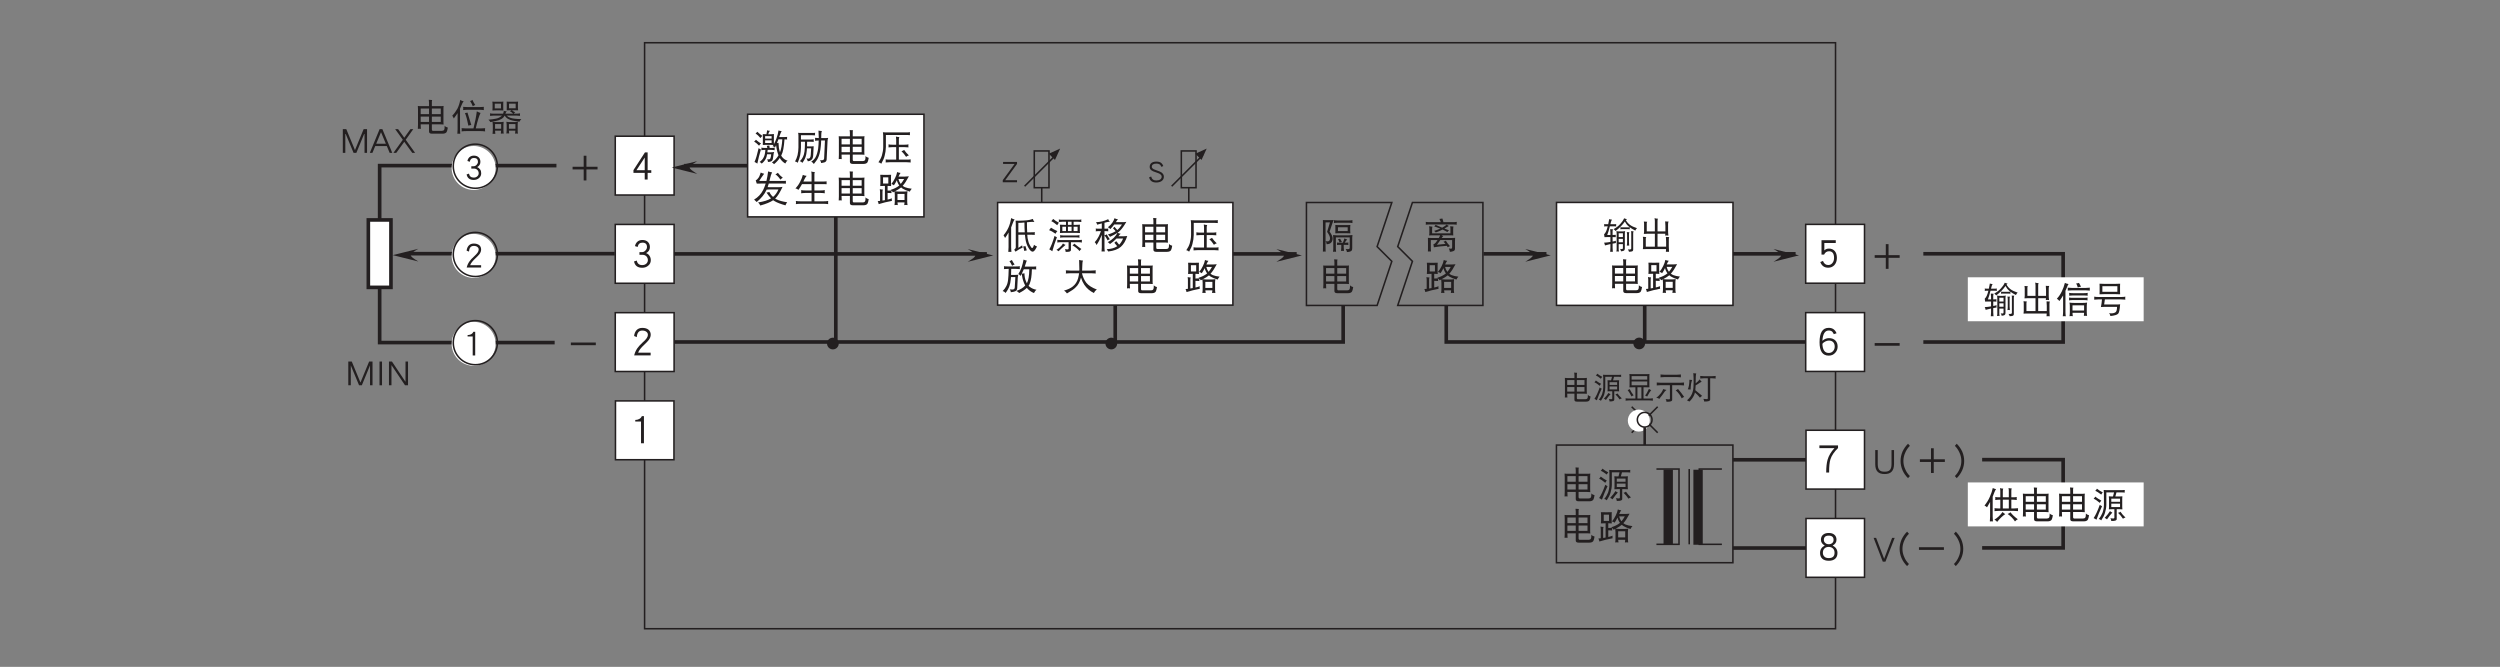 <?xml version="1.0" encoding="UTF-8"?>
<svg xmlns="http://www.w3.org/2000/svg" xmlns:xlink="http://www.w3.org/1999/xlink" width="481.89pt" height="128.54pt" viewBox="0 0 481.89 128.54" version="1.2">
<rect x="0" y="0" width="481.89" height="128.54" fill="#808080" stroke="none"/>
<defs>
<g>
<symbol overflow="visible" id="glyph0-0">
<path style="stroke:none;" d=""/>
</symbol>
<symbol overflow="visible" id="glyph0-1">
<path style="stroke:none;" d="M 0.641 -4.641 C 0.656 -4.391 0.672 -4.156 0.672 -3.938 L 0.672 -1.016 C 0.672 -0.75 0.656 -0.484 0.641 -0.219 C 0.734 -0.234 0.828 -0.25 0.922 -0.25 C 1.016 -0.25 1.125 -0.234 1.219 -0.219 C 1.203 -0.484 1.188 -0.75 1.188 -1.016 L 1.188 -1.094 L 2.797 -1.094 L 2.797 0.297 C 2.797 0.562 2.984 0.703 3.344 0.703 L 5.422 0.703 C 5.797 0.703 6.047 0.594 6.188 0.391 C 6.281 0.219 6.359 -0.062 6.422 -0.469 C 6.141 -0.547 5.938 -0.656 5.812 -0.828 C 5.812 -0.391 5.781 -0.125 5.688 -0.016 C 5.609 0.094 5.469 0.156 5.281 0.156 L 3.562 0.156 C 3.422 0.156 3.344 0.062 3.344 -0.125 L 3.344 -1.094 L 5.031 -1.094 C 5.219 -1.094 5.406 -1.078 5.609 -1.062 C 5.578 -1.25 5.578 -1.438 5.578 -1.641 L 5.578 -4 C 5.578 -4.219 5.578 -4.422 5.609 -4.641 C 5.406 -4.609 5.219 -4.609 5.031 -4.609 L 3.344 -4.609 L 3.344 -5.453 C 3.344 -5.562 3.359 -5.672 3.406 -5.781 C 3.172 -5.781 2.969 -5.797 2.75 -5.828 C 2.781 -5.656 2.797 -5.469 2.797 -5.297 L 2.797 -4.609 L 1.219 -4.609 C 1.031 -4.609 0.844 -4.609 0.641 -4.641 Z M 1.188 -1.562 L 1.188 -2.594 L 2.797 -2.594 L 2.797 -1.562 Z M 3.344 -2.594 L 5.062 -2.594 L 5.062 -1.562 L 3.344 -1.562 Z M 1.188 -3.062 L 1.188 -4.141 L 2.797 -4.141 L 2.797 -3.062 Z M 3.344 -4.141 L 5.062 -4.141 L 5.062 -3.062 L 3.344 -3.062 Z M 3.344 -4.141 "/>
</symbol>
<symbol overflow="visible" id="glyph0-2">
<path style="stroke:none;" d="M 0.969 -5.594 C 0.875 -5.422 0.766 -5.281 0.641 -5.172 C 0.953 -5.062 1.328 -4.812 1.797 -4.453 C 1.875 -4.609 1.984 -4.75 2.094 -4.875 C 1.656 -5.094 1.281 -5.328 0.969 -5.594 Z M 0.641 -4.062 C 0.547 -3.891 0.438 -3.75 0.328 -3.656 C 0.641 -3.531 1.031 -3.266 1.516 -2.859 C 1.609 -3.031 1.703 -3.172 1.812 -3.297 C 1.359 -3.547 0.969 -3.797 0.641 -4.062 Z M 1.516 -2.484 C 1.109 -1.328 0.703 -0.469 0.328 0.078 C 0.484 0.141 0.656 0.25 0.875 0.391 C 1.156 -0.422 1.516 -1.297 1.953 -2.219 C 1.781 -2.297 1.625 -2.391 1.516 -2.484 Z M 6.344 -5.344 C 6.156 -5.328 5.984 -5.312 5.797 -5.312 L 2.797 -5.312 C 2.625 -5.312 2.438 -5.328 2.266 -5.344 C 2.297 -5.141 2.312 -4.922 2.312 -4.719 L 2.312 -2.484 C 2.312 -2 2.219 -1.484 2.047 -0.969 C 1.875 -0.547 1.641 -0.125 1.297 0.266 C 1.5 0.281 1.656 0.375 1.797 0.516 C 2.172 -0.062 2.406 -0.531 2.516 -0.922 C 2.672 -1.406 2.766 -1.938 2.781 -2.484 L 2.781 -4.875 L 4.266 -4.875 L 4.062 -4.094 L 4.031 -4.094 C 3.766 -4.094 3.516 -4.094 3.266 -4.125 C 3.266 -3.969 3.266 -3.828 3.297 -3.672 L 3.297 -2.078 C 3.297 -1.922 3.281 -1.766 3.266 -1.609 C 3.516 -1.625 3.766 -1.641 4.031 -1.641 L 4.328 -1.641 L 4.328 0.016 C 4.312 0.109 4.25 0.156 4.125 0.156 C 4 0.156 3.812 0.125 3.562 0.109 C 3.656 0.266 3.719 0.438 3.734 0.641 C 4.141 0.641 4.422 0.609 4.562 0.547 C 4.703 0.484 4.781 0.391 4.781 0.266 L 4.781 -1.641 L 5.109 -1.641 C 5.359 -1.641 5.625 -1.625 5.875 -1.609 C 5.859 -1.766 5.844 -1.922 5.844 -2.078 L 5.844 -3.672 C 5.844 -3.828 5.859 -3.969 5.875 -4.125 C 5.625 -4.094 5.359 -4.094 5.109 -4.094 L 4.516 -4.094 L 4.734 -4.875 L 5.797 -4.875 C 5.984 -4.875 6.156 -4.859 6.344 -4.844 C 6.328 -4.938 6.312 -5.016 6.312 -5.094 C 6.312 -5.172 6.328 -5.266 6.344 -5.344 Z M 5.422 -2.047 L 3.734 -2.047 L 3.734 -2.703 L 5.422 -2.703 Z M 3.734 -3.062 L 3.734 -3.672 L 5.422 -3.672 L 5.422 -3.062 Z M 3.484 -1.266 C 3.234 -0.859 2.891 -0.422 2.453 0.047 C 2.578 0.078 2.734 0.172 2.906 0.328 C 3.266 -0.203 3.609 -0.641 3.938 -0.984 C 3.766 -1.062 3.609 -1.156 3.484 -1.266 Z M 5.5 -1.156 C 5.375 -1.047 5.219 -0.969 5.031 -0.938 C 5.391 -0.609 5.703 -0.219 5.984 0.203 C 6.141 0.078 6.297 0 6.469 -0.031 C 6.062 -0.406 5.75 -0.781 5.5 -1.156 Z M 5.5 -1.156 "/>
</symbol>
<symbol overflow="visible" id="glyph0-3">
<path style="stroke:none;" d="M 0.672 -5.172 C 0.672 -5.016 0.688 -4.844 0.703 -4.688 L 0.703 -3.547 C 0.703 -3.359 0.688 -3.188 0.672 -3 C 0.969 -3.016 1.281 -3.031 1.578 -3.031 L 1.578 -0.281 C 1.422 -0.25 1.266 -0.219 1.109 -0.203 L 1.109 -1.891 C 1.109 -2.062 1.141 -2.203 1.188 -2.328 C 0.969 -2.328 0.766 -2.344 0.594 -2.406 C 0.625 -2.234 0.641 -2.062 0.641 -1.891 L 0.641 -0.141 C 0.5 -0.125 0.344 -0.109 0.188 -0.094 C 0.281 0.094 0.344 0.281 0.375 0.484 C 1.188 0.234 2.047 0.016 2.938 -0.141 C 2.906 -0.234 2.906 -0.312 2.906 -0.391 C 2.906 -0.453 2.906 -0.547 2.938 -0.641 C 2.656 -0.531 2.391 -0.453 2.094 -0.391 L 2.094 -1.672 L 2.141 -1.672 C 2.453 -1.672 2.688 -1.656 2.859 -1.641 C 2.844 -1.719 2.828 -1.812 2.828 -1.922 C 2.828 -1.969 2.844 -2.047 2.844 -2.125 C 2.969 -2.016 3.047 -1.906 3.125 -1.781 C 3.219 -1.828 3.328 -1.875 3.438 -1.938 C 3.469 -1.719 3.484 -1.484 3.484 -1.266 L 3.484 -0.125 C 3.484 0.141 3.469 0.406 3.422 0.672 C 3.578 0.656 3.672 0.641 3.734 0.641 C 3.781 0.641 3.891 0.656 4.062 0.672 C 4.031 0.5 4.016 0.328 4 0.156 L 5.359 0.156 C 5.344 0.328 5.328 0.5 5.297 0.672 C 5.469 0.656 5.578 0.641 5.625 0.641 C 5.672 0.641 5.781 0.656 5.938 0.672 C 5.891 0.406 5.875 0.141 5.875 -0.125 L 5.875 -1.266 C 5.875 -1.5 5.891 -1.75 5.938 -2 C 5.656 -1.953 5.375 -1.938 5.109 -1.938 L 4.25 -1.938 C 4 -1.938 3.75 -1.953 3.516 -1.984 C 4.016 -2.25 4.406 -2.5 4.703 -2.734 C 4.781 -2.656 4.891 -2.578 5 -2.5 C 5.344 -2.297 5.797 -2.094 6.375 -1.922 C 6.453 -2.094 6.578 -2.297 6.75 -2.484 C 6.219 -2.547 5.781 -2.641 5.438 -2.781 C 5.297 -2.844 5.141 -2.938 5 -3.047 C 5.375 -3.438 5.766 -4.062 6.203 -4.875 C 5.938 -4.844 5.672 -4.828 5.422 -4.828 L 4.203 -4.828 C 4.203 -4.828 4.203 -4.844 4.203 -4.844 C 4.359 -5.188 4.5 -5.422 4.594 -5.531 C 4.328 -5.562 4.109 -5.609 3.938 -5.703 C 3.875 -5.328 3.734 -4.938 3.531 -4.531 C 3.297 -4.062 3.062 -3.672 2.797 -3.375 C 2.984 -3.359 3.156 -3.281 3.312 -3.141 C 3.516 -3.422 3.688 -3.75 3.875 -4.125 C 3.938 -3.875 4 -3.672 4.109 -3.5 C 4.172 -3.359 4.25 -3.234 4.344 -3.125 C 4.312 -3.094 4.281 -3.078 4.266 -3.047 C 3.875 -2.734 3.344 -2.469 2.688 -2.266 C 2.719 -2.234 2.766 -2.203 2.812 -2.156 C 2.578 -2.141 2.344 -2.125 2.141 -2.125 L 2.094 -2.125 L 2.094 -3.031 C 2.312 -3.031 2.531 -3.016 2.781 -3 C 2.75 -3.188 2.75 -3.359 2.75 -3.547 L 2.75 -4.688 C 2.75 -4.844 2.75 -5.016 2.781 -5.172 C 2.469 -5.156 2.172 -5.156 1.875 -5.156 L 1.578 -5.156 C 1.281 -5.156 0.969 -5.156 0.672 -5.172 Z M 4 -0.312 L 4 -1.484 L 5.359 -1.484 L 5.359 -0.312 Z M 4.188 -4.359 L 5.281 -4.359 C 5.078 -4 4.859 -3.672 4.641 -3.422 C 4.609 -3.438 4.594 -3.453 4.578 -3.484 C 4.406 -3.719 4.266 -4.016 4.188 -4.359 Z M 2.234 -3.484 L 1.219 -3.484 L 1.219 -4.688 L 2.234 -4.688 Z M 2.234 -3.484 "/>
</symbol>
<symbol overflow="visible" id="glyph0-4">
<path style="stroke:none;" d="M 3.672 -5.719 C 3.469 -5.688 3.281 -5.656 3.094 -5.641 C 3.188 -5.469 3.266 -5.266 3.359 -5.016 L 1.219 -5.016 C 0.969 -5.016 0.703 -5.031 0.453 -5.078 C 0.469 -4.969 0.484 -4.891 0.484 -4.797 C 0.484 -4.703 0.469 -4.609 0.453 -4.531 C 0.703 -4.562 0.969 -4.578 1.219 -4.578 L 5.688 -4.578 C 5.938 -4.578 6.188 -4.562 6.453 -4.531 C 6.422 -4.609 6.422 -4.703 6.422 -4.797 C 6.422 -4.891 6.422 -4.969 6.453 -5.078 C 6.188 -5.031 5.938 -5.016 5.688 -5.016 L 3.875 -5.016 C 3.812 -5.266 3.734 -5.5 3.672 -5.719 Z M 1.109 -4.234 C 1.141 -4.094 1.156 -3.953 1.156 -3.812 L 1.156 -2.844 C 1.156 -2.703 1.141 -2.578 1.109 -2.453 C 1.297 -2.469 1.484 -2.484 1.656 -2.484 L 3.234 -2.484 C 3.203 -2.359 3.109 -2.203 3 -2 C 2.984 -1.984 2.984 -1.969 2.984 -1.969 L 1.469 -1.969 C 1.266 -1.969 1.062 -1.969 0.875 -2 C 0.891 -1.75 0.891 -1.516 0.891 -1.297 L 0.891 0.047 C 0.891 0.25 0.891 0.453 0.875 0.641 C 0.969 0.625 1.062 0.625 1.156 0.625 C 1.266 0.625 1.359 0.625 1.469 0.641 C 1.453 0.453 1.438 0.25 1.438 0.047 L 1.438 -1.562 L 2.734 -1.562 C 2.641 -1.422 2.516 -1.266 2.391 -1.078 C 2.281 -0.922 2.125 -0.812 1.938 -0.75 L 2.031 -0.172 C 2.719 -0.297 3.562 -0.391 4.531 -0.453 C 4.594 -0.359 4.641 -0.266 4.703 -0.172 C 4.844 -0.281 4.984 -0.344 5.141 -0.391 C 4.797 -0.75 4.531 -1.094 4.328 -1.453 C 4.203 -1.359 4.062 -1.297 3.891 -1.266 C 4.016 -1.125 4.141 -0.969 4.266 -0.828 L 2.609 -0.656 C 2.734 -0.797 2.953 -1.094 3.266 -1.562 L 5.547 -1.562 L 5.547 -0.219 C 5.547 0 5.469 0.109 5.328 0.109 C 5.219 0.109 5.062 0.078 4.906 0.047 C 5.031 0.266 5.094 0.484 5.109 0.703 C 5.359 0.703 5.578 0.641 5.797 0.562 C 6 0.484 6.094 0.328 6.094 0.109 L 6.094 -1.297 C 6.094 -1.516 6.109 -1.75 6.125 -2 C 5.922 -1.969 5.719 -1.969 5.516 -1.969 L 3.531 -1.969 C 3.641 -2.125 3.734 -2.234 3.828 -2.297 L 3.516 -2.484 L 5.297 -2.484 C 5.453 -2.484 5.609 -2.469 5.766 -2.453 C 5.75 -2.594 5.75 -2.719 5.75 -2.859 L 5.75 -3.703 C 5.75 -3.875 5.766 -4.031 5.812 -4.172 C 5.562 -4.188 5.344 -4.203 5.172 -4.234 C 5.203 -4.094 5.219 -3.953 5.219 -3.812 L 5.219 -2.859 L 1.688 -2.859 L 1.688 -3.766 C 1.688 -3.891 1.703 -4.016 1.766 -4.141 C 1.531 -4.156 1.312 -4.188 1.109 -4.234 Z M 4.516 -4.547 C 4.203 -4.297 3.906 -4.109 3.625 -3.953 C 3.141 -4.141 2.719 -4.328 2.359 -4.5 C 2.281 -4.375 2.188 -4.281 2.094 -4.203 C 2.453 -4.094 2.844 -3.938 3.266 -3.781 C 2.891 -3.609 2.5 -3.453 2.062 -3.328 C 2.203 -3.25 2.312 -3.156 2.391 -3.031 C 2.875 -3.203 3.266 -3.359 3.547 -3.516 C 3.594 -3.531 3.656 -3.562 3.703 -3.594 C 4.109 -3.406 4.406 -3.234 4.625 -3.109 C 4.719 -3.25 4.828 -3.359 4.953 -3.438 C 4.641 -3.547 4.344 -3.656 4.062 -3.781 C 4.156 -3.828 4.266 -3.891 4.359 -3.969 C 4.641 -4.141 4.844 -4.25 4.922 -4.281 C 4.781 -4.344 4.641 -4.438 4.516 -4.547 Z M 4.516 -4.547 "/>
</symbol>
<symbol overflow="visible" id="glyph0-5">
<path style="stroke:none;" d="M 0.578 -5.422 C 0.578 -5.219 0.594 -5.031 0.594 -4.844 L 0.594 -0.172 C 0.594 0.109 0.578 0.391 0.578 0.672 C 0.656 0.656 0.75 0.641 0.844 0.641 C 0.922 0.641 1.016 0.656 1.109 0.672 C 1.094 0.391 1.094 0.109 1.094 -0.172 L 1.094 -4.969 L 1.938 -4.969 C 1.75 -4.312 1.562 -3.688 1.391 -3.141 C 1.766 -2.625 1.953 -2.219 1.953 -1.922 C 1.953 -1.516 1.797 -1.312 1.469 -1.312 C 1.391 -1.312 1.281 -1.328 1.109 -1.344 C 1.234 -1.141 1.297 -0.953 1.297 -0.766 C 1.688 -0.766 1.984 -0.875 2.188 -1.094 C 2.359 -1.266 2.453 -1.547 2.453 -1.922 C 2.438 -2.25 2.25 -2.672 1.875 -3.188 C 2.297 -4.484 2.547 -5.219 2.641 -5.422 C 2.406 -5.406 2.188 -5.406 1.953 -5.406 L 1.141 -5.406 C 0.953 -5.406 0.766 -5.406 0.578 -5.422 Z M 2.688 -5.406 C 2.703 -5.297 2.719 -5.219 2.719 -5.125 C 2.719 -5.031 2.703 -4.938 2.688 -4.844 C 2.938 -4.891 3.203 -4.906 3.453 -4.906 L 5.516 -4.906 C 5.766 -4.906 6.031 -4.891 6.281 -4.844 C 6.266 -4.938 6.266 -5.031 6.266 -5.125 C 6.266 -5.219 6.266 -5.297 6.281 -5.406 C 6.031 -5.359 5.766 -5.344 5.516 -5.344 L 3.453 -5.344 C 3.203 -5.344 2.938 -5.359 2.688 -5.406 Z M 2.969 -4.469 C 2.969 -4.328 2.969 -4.172 2.984 -4.031 L 2.984 -3.375 C 2.984 -3.203 2.969 -3.031 2.969 -2.859 C 3.234 -2.875 3.531 -2.891 3.812 -2.891 L 5.031 -2.891 C 5.312 -2.891 5.594 -2.875 5.875 -2.859 C 5.859 -3.031 5.844 -3.203 5.844 -3.375 L 5.844 -4.031 C 5.844 -4.172 5.859 -4.328 5.875 -4.469 C 5.594 -4.453 5.312 -4.453 5.031 -4.453 L 3.812 -4.453 C 3.531 -4.453 3.234 -4.453 2.969 -4.469 Z M 5.359 -3.297 L 3.484 -3.297 L 3.484 -4.031 L 5.359 -4.031 Z M 2.531 -2.531 C 2.562 -2.359 2.578 -2.188 2.578 -2.016 L 2.578 0.188 C 2.578 0.344 2.562 0.516 2.531 0.703 C 2.625 0.688 2.719 0.672 2.828 0.672 C 2.922 0.672 3.031 0.688 3.125 0.703 C 3.094 0.516 3.078 0.344 3.078 0.188 L 3.078 -2.078 L 5.75 -2.078 L 5.75 -0.125 C 5.75 0 5.719 0.078 5.672 0.109 C 5.625 0.156 5.547 0.188 5.422 0.188 C 5.344 0.188 5.203 0.172 4.969 0.156 C 5.094 0.328 5.188 0.516 5.219 0.75 C 5.672 0.719 5.953 0.641 6.078 0.5 C 6.188 0.422 6.234 0.266 6.234 0.016 L 6.234 -2.016 C 6.234 -2.188 6.25 -2.359 6.281 -2.531 C 6.031 -2.5 5.797 -2.484 5.547 -2.484 L 3.188 -2.484 C 2.969 -2.484 2.75 -2.5 2.531 -2.531 Z M 4.734 -1.891 C 4.656 -1.625 4.562 -1.359 4.438 -1.062 L 3.609 -1.062 C 3.5 -1.062 3.406 -1.078 3.297 -1.094 C 3.297 -1.016 3.312 -0.938 3.312 -0.844 C 3.312 -0.766 3.297 -0.688 3.297 -0.609 C 3.406 -0.625 3.5 -0.641 3.609 -0.641 L 4.125 -0.641 L 4.125 -0.219 C 4.125 0.031 4.109 0.281 4.078 0.531 C 4.172 0.516 4.266 0.516 4.359 0.516 C 4.453 0.516 4.547 0.516 4.641 0.531 C 4.609 0.281 4.594 0.031 4.594 -0.219 L 4.594 -0.641 L 5.172 -0.641 C 5.281 -0.641 5.391 -0.625 5.5 -0.609 C 5.484 -0.688 5.469 -0.766 5.469 -0.844 C 5.469 -0.938 5.484 -1.016 5.5 -1.094 C 5.391 -1.078 5.281 -1.062 5.172 -1.062 L 4.781 -1.062 C 4.969 -1.359 5.125 -1.547 5.281 -1.672 C 5.125 -1.703 4.938 -1.781 4.734 -1.891 Z M 3.891 -1.828 C 3.734 -1.781 3.609 -1.75 3.484 -1.75 C 3.594 -1.594 3.688 -1.375 3.781 -1.125 C 3.922 -1.156 4.078 -1.188 4.25 -1.203 Z M 3.891 -1.828 "/>
</symbol>
<symbol overflow="visible" id="glyph0-6">
<path style="stroke:none;" d=""/>
</symbol>
<symbol overflow="visible" id="glyph0-7">
<path style="stroke:none;" d="M 0.266 -4.641 C 0.281 -4.562 0.297 -4.484 0.297 -4.422 C 0.297 -4.328 0.281 -4.25 0.266 -4.172 C 0.375 -4.188 0.469 -4.203 0.578 -4.203 L 0.969 -4.203 C 0.922 -4 0.875 -3.844 0.828 -3.703 C 0.734 -3.391 0.641 -3.172 0.547 -3.031 C 0.453 -2.875 0.375 -2.766 0.266 -2.672 C 0.297 -2.5 0.328 -2.312 0.344 -2.109 C 0.516 -2.125 0.656 -2.125 0.781 -2.125 L 1.484 -2.125 L 1.484 -1.188 C 1.109 -1.109 0.703 -1.078 0.266 -1.047 C 0.344 -0.875 0.406 -0.703 0.438 -0.516 C 0.781 -0.609 1.125 -0.703 1.484 -0.781 L 1.484 -0.062 C 1.484 0.203 1.469 0.453 1.438 0.719 C 1.516 0.703 1.609 0.703 1.688 0.703 C 1.766 0.703 1.859 0.703 1.953 0.719 C 1.922 0.453 1.906 0.203 1.906 -0.062 L 1.906 -0.859 C 2.109 -0.906 2.328 -0.953 2.562 -0.984 C 2.531 -1.062 2.531 -1.141 2.531 -1.203 C 2.531 -1.281 2.531 -1.344 2.562 -1.422 C 2.344 -1.359 2.125 -1.297 1.906 -1.266 L 1.906 -2.125 C 2.094 -2.125 2.297 -2.125 2.531 -2.109 C 2.516 -2.188 2.5 -2.25 2.5 -2.328 C 2.5 -2.406 2.516 -2.484 2.531 -2.562 C 2.297 -2.547 2.094 -2.531 1.906 -2.531 L 1.906 -3.219 C 1.906 -3.391 1.938 -3.516 1.984 -3.625 C 1.766 -3.625 1.594 -3.641 1.438 -3.656 C 1.469 -3.422 1.484 -3.203 1.484 -2.969 L 1.484 -2.531 L 0.875 -2.531 C 1.031 -2.938 1.219 -3.5 1.375 -4.203 L 2.312 -4.203 C 2.406 -4.203 2.516 -4.188 2.609 -4.172 C 2.594 -4.25 2.578 -4.328 2.578 -4.422 C 2.578 -4.484 2.594 -4.562 2.609 -4.641 C 2.516 -4.609 2.406 -4.609 2.312 -4.609 L 1.484 -4.609 C 1.484 -4.641 1.5 -4.703 1.516 -4.766 C 1.594 -5.109 1.672 -5.344 1.797 -5.484 C 1.578 -5.5 1.406 -5.547 1.25 -5.594 C 1.172 -5.219 1.109 -4.906 1.062 -4.609 L 0.578 -4.609 C 0.469 -4.609 0.375 -4.609 0.266 -4.641 Z M 4.125 -5.75 C 3.953 -5.344 3.688 -4.969 3.359 -4.625 C 3.016 -4.25 2.594 -3.922 2.094 -3.656 C 2.266 -3.547 2.391 -3.422 2.469 -3.297 C 3.219 -3.859 3.812 -4.453 4.266 -5.125 C 4.453 -4.766 4.688 -4.453 4.969 -4.219 C 5.031 -4.156 5.094 -4.094 5.203 -4.031 C 5.109 -4.016 5.031 -4 4.953 -4 L 3.672 -4 C 3.578 -4 3.484 -4.016 3.406 -4.031 C 3.422 -3.969 3.422 -3.906 3.422 -3.844 C 3.422 -3.766 3.422 -3.703 3.406 -3.625 C 3.484 -3.641 3.578 -3.656 3.672 -3.656 L 4.953 -3.656 C 5.031 -3.656 5.125 -3.641 5.219 -3.625 C 5.203 -3.703 5.203 -3.766 5.203 -3.844 C 5.203 -3.906 5.203 -3.953 5.219 -4.016 C 5.484 -3.812 5.844 -3.594 6.281 -3.375 C 6.359 -3.562 6.469 -3.719 6.609 -3.844 C 6.016 -4.031 5.562 -4.25 5.25 -4.484 C 4.938 -4.719 4.672 -5.016 4.469 -5.375 C 4.531 -5.453 4.594 -5.531 4.672 -5.594 C 4.484 -5.609 4.297 -5.672 4.125 -5.75 Z M 2.641 -3.281 C 2.672 -3.125 2.688 -2.969 2.688 -2.812 L 2.688 0.266 C 2.688 0.391 2.672 0.531 2.641 0.672 C 2.719 0.656 2.797 0.641 2.891 0.641 C 2.969 0.641 3.047 0.656 3.125 0.672 C 3.094 0.531 3.078 0.391 3.078 0.266 L 3.078 -0.766 L 3.891 -0.766 L 3.891 -0.031 C 3.891 0.047 3.875 0.109 3.859 0.125 C 3.812 0.156 3.75 0.188 3.672 0.188 C 3.625 0.188 3.516 0.172 3.344 0.156 C 3.438 0.281 3.5 0.438 3.531 0.625 C 3.859 0.594 4.062 0.531 4.156 0.422 C 4.234 0.359 4.266 0.234 4.266 0.047 L 4.266 -2.812 C 4.266 -2.969 4.281 -3.125 4.328 -3.281 C 4.125 -3.234 3.938 -3.219 3.75 -3.219 L 3.156 -3.219 C 2.984 -3.219 2.812 -3.234 2.641 -3.281 Z M 3.078 -1.125 L 3.078 -1.781 L 3.891 -1.781 L 3.891 -1.125 Z M 3.078 -2.125 L 3.078 -2.859 L 3.891 -2.859 L 3.891 -2.125 Z M 4.641 -3.094 C 4.688 -2.891 4.703 -2.688 4.703 -2.484 L 4.703 -1.156 C 4.703 -0.922 4.688 -0.703 4.641 -0.469 C 4.719 -0.484 4.797 -0.5 4.875 -0.5 C 4.953 -0.5 5.031 -0.484 5.109 -0.469 C 5.078 -0.703 5.062 -0.922 5.062 -1.156 L 5.062 -2.703 C 5.062 -2.844 5.094 -2.969 5.141 -3.062 C 4.953 -3.062 4.781 -3.062 4.641 -3.094 Z M 5.469 -3.281 C 5.484 -3.156 5.5 -3.031 5.5 -2.922 L 5.5 0.047 C 5.5 0.188 5.391 0.266 5.172 0.266 L 4.844 0.266 C 4.953 0.375 5.016 0.516 5.062 0.703 C 5.328 0.703 5.531 0.672 5.672 0.625 C 5.812 0.562 5.875 0.453 5.875 0.266 L 5.875 -2.859 C 5.875 -3 5.906 -3.141 5.953 -3.25 C 5.781 -3.25 5.625 -3.25 5.469 -3.281 Z M 5.469 -3.281 "/>
</symbol>
<symbol overflow="visible" id="glyph0-8">
<path style="stroke:none;" d="M 0.953 -5.125 C 0.984 -4.984 1 -4.844 1 -4.719 L 1 -3.188 C 1 -3.031 0.984 -2.891 0.953 -2.734 C 1.156 -2.75 1.359 -2.766 1.578 -2.766 L 3.078 -2.766 L 3.078 -0.281 L 1.328 -0.281 L 1.328 -1.828 C 1.328 -1.938 1.359 -2.047 1.422 -2.125 C 1.172 -2.141 0.953 -2.156 0.766 -2.188 C 0.797 -2.047 0.812 -1.906 0.812 -1.781 L 0.812 -0.25 C 0.812 -0.094 0.797 0.062 0.766 0.203 C 0.969 0.188 1.172 0.188 1.391 0.188 L 5.234 0.188 C 5.219 0.359 5.219 0.547 5.203 0.719 C 5.297 0.703 5.391 0.703 5.5 0.703 C 5.609 0.703 5.703 0.703 5.812 0.719 C 5.781 0.391 5.766 0.062 5.766 -0.281 L 5.766 -1.609 C 5.766 -1.828 5.797 -2 5.844 -2.125 C 5.594 -2.125 5.375 -2.141 5.203 -2.156 C 5.219 -1.875 5.25 -1.578 5.25 -1.297 L 5.25 -0.281 L 3.594 -0.281 L 3.594 -2.766 L 5.094 -2.766 C 5.078 -2.641 5.078 -2.516 5.062 -2.406 C 5.156 -2.422 5.266 -2.438 5.359 -2.438 C 5.469 -2.438 5.578 -2.422 5.688 -2.406 C 5.641 -2.734 5.625 -3.078 5.625 -3.406 L 5.625 -4.609 C 5.625 -4.812 5.656 -4.984 5.719 -5.125 C 5.453 -5.125 5.234 -5.125 5.062 -5.156 C 5.094 -4.859 5.109 -4.578 5.109 -4.281 L 5.109 -3.406 C 5.109 -3.344 5.109 -3.281 5.109 -3.219 L 3.594 -3.219 L 3.594 -5.203 C 3.594 -5.406 3.609 -5.547 3.672 -5.672 C 3.422 -5.672 3.203 -5.703 3.016 -5.781 C 3.047 -5.578 3.078 -5.391 3.078 -5.203 L 3.078 -3.219 L 1.516 -3.219 L 1.516 -4.781 C 1.516 -4.891 1.547 -4.984 1.609 -5.078 C 1.359 -5.078 1.141 -5.094 0.953 -5.125 Z M 0.953 -5.125 "/>
</symbol>
<symbol overflow="visible" id="glyph0-9">
<path style="stroke:none;" d="M 5.891 -2.328 L 5.891 -2.844 L 3.75 -2.844 L 3.75 -4.969 L 3.219 -4.969 L 3.219 -2.844 L 1.078 -2.844 L 1.078 -2.328 L 3.219 -2.328 L 3.219 -0.203 L 3.75 -0.203 L 3.75 -2.328 Z M 5.891 -2.328 "/>
</symbol>
<symbol overflow="visible" id="glyph0-10">
<path style="stroke:none;" d="M 5.891 -2.328 L 5.891 -2.844 L 1.078 -2.844 L 1.078 -2.328 Z M 5.891 -2.328 "/>
</symbol>
<symbol overflow="visible" id="glyph0-11">
<path style="stroke:none;" d="M 1.766 -5.719 C 1.625 -5.141 1.422 -4.578 1.172 -4.078 C 0.906 -3.531 0.594 -3.062 0.219 -2.672 C 0.438 -2.516 0.594 -2.375 0.703 -2.219 C 0.953 -2.547 1.188 -2.906 1.422 -3.297 L 1.422 -0.172 C 1.422 0.125 1.391 0.422 1.359 0.719 C 1.438 0.703 1.531 0.703 1.625 0.703 C 1.734 0.703 1.828 0.703 1.938 0.719 C 1.891 0.422 1.875 0.125 1.875 -0.172 L 1.875 -4.188 C 1.984 -4.422 2.078 -4.656 2.188 -4.922 C 2.281 -5.172 2.375 -5.359 2.469 -5.5 C 2.219 -5.531 1.984 -5.609 1.766 -5.719 Z M 4.484 -5.719 C 4.281 -5.656 4.109 -5.609 3.938 -5.609 C 4.062 -5.422 4.156 -5.156 4.25 -4.844 C 4.438 -4.906 4.641 -4.969 4.875 -4.984 Z M 2.312 -4.797 C 2.328 -4.703 2.328 -4.594 2.328 -4.5 C 2.328 -4.406 2.328 -4.312 2.312 -4.234 C 2.578 -4.266 2.844 -4.281 3.094 -4.281 L 5.797 -4.281 C 6.062 -4.281 6.328 -4.266 6.578 -4.234 C 6.562 -4.312 6.562 -4.406 6.562 -4.5 C 6.562 -4.594 6.562 -4.703 6.578 -4.797 C 6.328 -4.766 6.062 -4.75 5.797 -4.75 L 3.094 -4.75 C 2.844 -4.75 2.578 -4.766 2.312 -4.797 Z M 2.578 -3.797 C 2.594 -3.703 2.609 -3.609 2.609 -3.516 C 2.609 -3.422 2.594 -3.328 2.578 -3.25 C 2.844 -3.281 3.094 -3.297 3.344 -3.297 L 5.422 -3.297 C 5.672 -3.297 5.922 -3.281 6.172 -3.25 C 6.156 -3.328 6.141 -3.422 6.141 -3.516 C 6.141 -3.609 6.156 -3.703 6.172 -3.797 C 5.922 -3.75 5.672 -3.734 5.422 -3.734 L 3.344 -3.734 C 3.094 -3.734 2.844 -3.75 2.578 -3.797 Z M 2.562 -2.891 C 2.578 -2.797 2.578 -2.703 2.578 -2.625 C 2.578 -2.531 2.578 -2.438 2.562 -2.344 C 2.812 -2.391 3.062 -2.406 3.312 -2.406 L 5.391 -2.406 C 5.641 -2.406 5.891 -2.391 6.141 -2.344 C 6.125 -2.438 6.125 -2.531 6.125 -2.625 C 6.125 -2.703 6.125 -2.797 6.141 -2.891 C 5.891 -2.844 5.641 -2.844 5.391 -2.844 L 3.312 -2.844 C 3.062 -2.844 2.812 -2.844 2.562 -2.891 Z M 2.656 -1.922 C 2.703 -1.672 2.719 -1.422 2.719 -1.172 L 2.719 -0.094 C 2.719 0.172 2.703 0.438 2.656 0.703 C 2.812 0.688 2.906 0.672 2.969 0.672 C 3.016 0.672 3.125 0.688 3.297 0.703 C 3.266 0.484 3.234 0.266 3.234 0.047 L 5.469 0.047 C 5.453 0.25 5.438 0.438 5.422 0.641 C 5.578 0.625 5.688 0.625 5.75 0.625 C 5.781 0.625 5.891 0.625 6.047 0.641 C 6 0.391 5.984 0.125 5.984 -0.141 L 5.984 -1.172 C 5.984 -1.422 6 -1.672 6.047 -1.922 C 5.766 -1.875 5.484 -1.859 5.219 -1.859 L 3.484 -1.859 C 3.203 -1.859 2.938 -1.875 2.656 -1.922 Z M 3.234 -0.391 L 3.234 -1.391 L 5.469 -1.391 L 5.469 -0.391 Z M 3.234 -0.391 "/>
</symbol>
<symbol overflow="visible" id="glyph0-12">
<path style="stroke:none;" d="M 1.469 -5.562 C 1.469 -5.391 1.469 -5.234 1.484 -5.078 L 1.484 -4.062 C 1.484 -3.875 1.484 -3.703 1.469 -3.516 C 1.766 -3.531 2.062 -3.547 2.359 -3.547 L 4.547 -3.547 C 4.844 -3.547 5.141 -3.531 5.438 -3.516 C 5.422 -3.703 5.422 -3.875 5.422 -4.062 L 5.422 -5.078 C 5.422 -5.234 5.422 -5.391 5.438 -5.562 C 5.141 -5.547 4.844 -5.531 4.547 -5.531 L 2.359 -5.531 C 2.062 -5.531 1.766 -5.547 1.469 -5.562 Z M 4.906 -4 L 2.016 -4 L 2.016 -5.078 L 4.906 -5.078 Z M 0.438 -3.062 C 0.453 -2.953 0.453 -2.859 0.453 -2.766 C 0.453 -2.656 0.453 -2.578 0.438 -2.484 C 0.703 -2.516 0.953 -2.531 1.219 -2.531 L 1.938 -2.531 C 1.906 -2.078 1.844 -1.594 1.734 -1.062 C 1.938 -1.078 2.156 -1.094 2.359 -1.094 L 4.844 -1.094 C 4.844 -0.578 4.75 -0.234 4.578 -0.078 C 4.375 0.078 4.078 0.156 3.703 0.156 C 3.609 0.156 3.484 0.141 3.312 0.125 C 3.453 0.297 3.547 0.484 3.562 0.672 C 3.922 0.641 4.266 0.578 4.578 0.484 C 4.781 0.422 4.938 0.328 5.047 0.234 C 5.234 0.062 5.375 -0.547 5.438 -1.594 C 5.266 -1.562 5.094 -1.562 4.922 -1.562 L 2.359 -1.562 L 2.5 -2.531 L 5.656 -2.531 C 5.922 -2.531 6.188 -2.516 6.453 -2.484 C 6.422 -2.578 6.422 -2.656 6.422 -2.766 C 6.422 -2.859 6.422 -2.953 6.453 -3.062 C 6.188 -3.016 5.922 -3 5.656 -3 L 1.219 -3 C 0.953 -3 0.703 -3.016 0.438 -3.062 Z M 0.438 -3.062 "/>
</symbol>
<symbol overflow="visible" id="glyph0-13">
<path style="stroke:none;" d="M 3.328 -1.281 C 3.328 -1.562 3.266 -1.812 3.125 -2.016 C 2.969 -2.234 2.781 -2.391 2.547 -2.469 C 2.969 -2.703 3.172 -3.031 3.172 -3.484 C 3.172 -3.859 3.062 -4.141 2.844 -4.359 C 2.609 -4.578 2.312 -4.688 1.922 -4.688 C 1.562 -4.688 1.281 -4.578 1.047 -4.375 C 0.859 -4.188 0.719 -3.938 0.672 -3.656 L 1.125 -3.5 C 1.203 -4 1.484 -4.234 1.922 -4.234 C 2.438 -4.234 2.703 -3.984 2.703 -3.484 C 2.703 -3.297 2.609 -3.094 2.438 -2.906 C 2.25 -2.719 2.062 -2.641 1.891 -2.641 L 1.422 -2.641 L 1.422 -2.188 L 1.953 -2.188 C 2.203 -2.188 2.422 -2.094 2.594 -1.922 C 2.766 -1.734 2.844 -1.531 2.844 -1.281 C 2.844 -1.047 2.75 -0.859 2.578 -0.703 C 2.391 -0.531 2.172 -0.453 1.891 -0.453 C 1.375 -0.453 1.062 -0.703 0.969 -1.219 L 0.516 -1.062 C 0.656 -0.344 1.125 0 1.891 0 C 2.297 0 2.641 -0.125 2.906 -0.359 C 3.188 -0.609 3.328 -0.906 3.328 -1.281 Z M 3.328 -1.281 "/>
</symbol>
<symbol overflow="visible" id="glyph0-14">
<path style="stroke:none;" d="M 3.312 -3.531 C 3.312 -3.891 3.188 -4.188 2.938 -4.391 C 2.672 -4.578 2.328 -4.688 1.906 -4.688 C 1.5 -4.688 1.188 -4.562 0.953 -4.328 C 0.703 -4.062 0.562 -3.734 0.516 -3.312 L 0.969 -3.141 C 1.031 -3.875 1.328 -4.234 1.906 -4.234 C 2.203 -4.234 2.453 -4.156 2.609 -4.016 C 2.766 -3.891 2.844 -3.734 2.844 -3.531 C 2.844 -3.328 2.766 -3.125 2.625 -2.922 C 2.5 -2.734 2.266 -2.5 1.938 -2.188 C 1.547 -1.844 1.25 -1.516 1.047 -1.219 C 0.797 -0.859 0.625 -0.469 0.531 -0.062 L 3.312 -0.062 L 3.312 -0.516 L 1.203 -0.516 C 1.312 -0.875 1.672 -1.328 2.25 -1.875 C 2.594 -2.188 2.844 -2.453 3 -2.656 C 3.203 -2.953 3.312 -3.234 3.312 -3.531 Z M 3.312 -3.531 "/>
</symbol>
<symbol overflow="visible" id="glyph0-15">
<path style="stroke:none;" d="M 2.172 -0.062 L 2.172 -4.625 L 1.812 -4.625 C 1.734 -4.422 1.578 -4.25 1.359 -4.141 C 1.156 -4.047 0.969 -4 0.766 -4 L 0.703 -4 L 0.703 -3.719 L 1.688 -3.719 L 1.688 -0.062 Z M 2.172 -0.062 "/>
</symbol>
<symbol overflow="visible" id="glyph0-16">
<path style="stroke:none;" d="M 1.844 -5.812 C 1.719 -5.156 1.531 -4.594 1.297 -4.125 C 1.031 -3.641 0.703 -3.188 0.297 -2.766 C 0.406 -2.625 0.516 -2.453 0.594 -2.234 C 0.859 -2.578 1.109 -2.922 1.328 -3.266 L 1.328 -0.172 C 1.328 0.125 1.312 0.422 1.281 0.719 C 1.359 0.703 1.453 0.703 1.547 0.703 C 1.641 0.703 1.75 0.703 1.844 0.719 C 1.812 0.422 1.797 0.125 1.797 -0.172 L 1.797 -4.109 C 1.906 -4.328 2 -4.578 2.094 -4.812 C 2.234 -5.172 2.375 -5.422 2.5 -5.531 C 2.266 -5.578 2.047 -5.672 1.844 -5.812 Z M 4.188 -5.812 C 4.062 -5.703 3.906 -5.625 3.734 -5.594 C 3.938 -5.297 4.109 -4.969 4.266 -4.578 C 4.406 -4.703 4.562 -4.781 4.734 -4.828 C 4.5 -5.156 4.328 -5.484 4.188 -5.812 Z M 2.391 -4.469 C 2.406 -4.359 2.422 -4.25 2.422 -4.141 C 2.422 -4.047 2.406 -3.938 2.391 -3.844 C 2.688 -3.875 2.984 -3.906 3.297 -3.906 L 5.5 -3.906 C 5.797 -3.906 6.094 -3.875 6.391 -3.844 C 6.375 -3.938 6.375 -4.047 6.375 -4.141 C 6.375 -4.25 6.375 -4.359 6.391 -4.469 C 6.094 -4.438 5.797 -4.422 5.5 -4.422 L 3.297 -4.422 C 2.984 -4.422 2.688 -4.438 2.391 -4.469 Z M 3.234 -3.375 C 3.047 -3.312 2.891 -3.281 2.75 -3.281 C 3 -2.656 3.219 -1.844 3.406 -0.844 C 3.562 -0.906 3.766 -0.938 3.969 -0.969 Z M 5.031 -3.609 C 4.906 -2.578 4.688 -1.484 4.391 -0.312 L 2.984 -0.312 C 2.688 -0.312 2.391 -0.328 2.094 -0.359 C 2.109 -0.25 2.125 -0.141 2.125 -0.031 C 2.125 0.062 2.109 0.156 2.094 0.266 C 2.391 0.219 2.688 0.203 2.984 0.203 L 5.75 0.203 C 6.031 0.203 6.328 0.219 6.641 0.266 C 6.625 0.156 6.609 0.062 6.609 -0.031 C 6.609 -0.141 6.625 -0.25 6.641 -0.359 C 6.328 -0.328 6.031 -0.312 5.75 -0.312 L 4.828 -0.312 C 5.172 -1.766 5.484 -2.781 5.75 -3.297 C 5.547 -3.344 5.297 -3.453 5.031 -3.609 Z M 5.031 -3.609 "/>
</symbol>
<symbol overflow="visible" id="glyph0-17">
<path style="stroke:none;" d="M 1.062 -5.484 C 1.062 -5.344 1.062 -5.203 1.094 -5.078 L 1.094 -4.234 C 1.094 -4.062 1.078 -3.922 1.062 -3.766 C 1.312 -3.781 1.562 -3.797 1.812 -3.797 L 2.422 -3.797 C 2.672 -3.797 2.922 -3.781 3.188 -3.766 C 3.156 -3.922 3.156 -4.062 3.156 -4.234 L 3.156 -5.078 C 3.156 -5.203 3.156 -5.344 3.188 -5.484 C 2.922 -5.453 2.672 -5.453 2.422 -5.453 L 1.812 -5.453 C 1.562 -5.453 1.312 -5.453 1.062 -5.484 Z M 2.719 -4.172 L 1.516 -4.172 L 1.516 -5.078 L 2.719 -5.078 Z M 3.812 -5.484 C 3.812 -5.344 3.812 -5.203 3.828 -5.078 L 3.828 -4.25 C 3.828 -4.094 3.812 -3.938 3.812 -3.797 C 4.062 -3.812 4.312 -3.812 4.578 -3.812 L 4.75 -3.812 C 4.656 -3.734 4.562 -3.672 4.438 -3.625 C 4.672 -3.5 4.891 -3.344 5.062 -3.156 L 3.562 -3.156 C 3.609 -3.297 3.703 -3.438 3.828 -3.609 C 3.641 -3.609 3.453 -3.641 3.266 -3.703 C 3.234 -3.5 3.188 -3.312 3.125 -3.156 L 1.25 -3.156 C 1.031 -3.156 0.812 -3.172 0.594 -3.219 C 0.609 -3.141 0.625 -3.047 0.625 -2.969 C 0.625 -2.891 0.609 -2.812 0.594 -2.734 C 0.812 -2.766 1.031 -2.781 1.25 -2.781 L 2.906 -2.781 C 2.859 -2.734 2.812 -2.703 2.766 -2.656 C 2.484 -2.438 2.172 -2.281 1.797 -2.203 C 1.344 -2.109 0.844 -2.031 0.297 -2 C 0.469 -1.844 0.594 -1.688 0.672 -1.531 C 1.391 -1.656 1.922 -1.781 2.281 -1.891 C 2.641 -2.016 2.938 -2.188 3.172 -2.422 C 3.266 -2.516 3.359 -2.641 3.422 -2.781 L 3.438 -2.781 C 3.609 -2.484 3.859 -2.25 4.188 -2.094 C 4.547 -1.891 5.25 -1.734 6.281 -1.609 C 6.375 -1.797 6.484 -1.953 6.641 -2.109 C 5.672 -2.125 4.969 -2.203 4.562 -2.344 C 4.266 -2.438 4.016 -2.578 3.812 -2.781 L 5.75 -2.781 C 5.953 -2.781 6.172 -2.766 6.391 -2.734 C 6.375 -2.812 6.375 -2.891 6.375 -2.969 C 6.375 -3.047 6.375 -3.141 6.391 -3.219 C 6.172 -3.172 5.953 -3.156 5.75 -3.156 L 5.156 -3.156 C 5.25 -3.266 5.359 -3.344 5.469 -3.406 C 5.188 -3.547 4.969 -3.672 4.828 -3.812 L 5.25 -3.812 C 5.5 -3.812 5.75 -3.812 6.016 -3.797 C 6 -3.938 5.984 -4.094 5.984 -4.25 L 5.984 -5.078 C 5.984 -5.203 6 -5.344 6.016 -5.484 C 5.75 -5.453 5.5 -5.453 5.25 -5.453 L 4.578 -5.453 C 4.312 -5.453 4.062 -5.453 3.812 -5.484 Z M 5.547 -4.203 L 4.266 -4.203 L 4.266 -5.078 L 5.547 -5.078 Z M 1.094 -1.594 C 1.125 -1.375 1.141 -1.172 1.141 -0.969 L 1.141 0.078 C 1.141 0.297 1.125 0.516 1.094 0.75 C 1.219 0.734 1.312 0.719 1.359 0.719 C 1.406 0.719 1.484 0.734 1.625 0.75 C 1.594 0.547 1.578 0.328 1.578 0.125 L 2.734 0.125 C 2.734 0.312 2.719 0.5 2.688 0.703 C 2.828 0.688 2.922 0.672 2.969 0.672 C 3 0.672 3.094 0.688 3.234 0.703 C 3.203 0.469 3.188 0.25 3.188 0.016 L 3.188 -0.969 C 3.188 -1.172 3.203 -1.375 3.234 -1.594 C 3 -1.547 2.766 -1.531 2.531 -1.531 L 1.797 -1.531 C 1.547 -1.531 1.328 -1.547 1.094 -1.594 Z M 1.578 -0.25 L 1.578 -1.156 L 2.75 -1.156 L 2.75 -0.25 Z M 3.75 -1.594 C 3.781 -1.375 3.812 -1.172 3.812 -0.969 L 3.812 0 C 3.812 0.219 3.781 0.453 3.75 0.672 C 3.891 0.656 3.984 0.641 4.031 0.641 C 4.062 0.641 4.156 0.656 4.297 0.672 C 4.266 0.5 4.25 0.312 4.25 0.125 L 5.484 0.125 C 5.484 0.312 5.469 0.5 5.438 0.703 C 5.578 0.688 5.672 0.672 5.719 0.672 C 5.75 0.672 5.844 0.688 5.984 0.703 C 5.938 0.469 5.938 0.25 5.938 0.016 L 5.938 -0.969 C 5.938 -1.172 5.938 -1.375 5.984 -1.594 C 5.75 -1.547 5.516 -1.531 5.281 -1.531 L 4.453 -1.531 C 4.219 -1.531 3.984 -1.547 3.75 -1.594 Z M 4.25 -0.25 L 4.25 -1.156 L 5.5 -1.156 L 5.5 -0.25 Z M 4.25 -0.25 "/>
</symbol>
<symbol overflow="visible" id="glyph0-18">
<path style="stroke:none;" d="M 5.094 -0.062 L 5.094 -4.641 L 4.438 -4.641 L 2.766 -0.594 L 1.094 -4.641 L 0.422 -4.641 L 0.422 -0.062 L 0.906 -0.062 L 0.906 -3.891 L 2.5 -0.062 L 3.031 -0.062 L 4.609 -3.891 L 4.609 -0.062 Z M 5.094 -0.062 "/>
</symbol>
<symbol overflow="visible" id="glyph0-19">
<path style="stroke:none;" d="M 4.438 -0.062 L 2.531 -4.641 L 2 -4.641 L 0.109 -0.062 L 0.609 -0.062 L 1.156 -1.375 L 3.391 -1.375 L 3.938 -0.062 Z M 3.203 -1.828 L 1.344 -1.828 L 2.266 -4.062 Z M 3.203 -1.828 "/>
</symbol>
<symbol overflow="visible" id="glyph0-20">
<path style="stroke:none;" d="M 4.297 -0.062 L 2.484 -2.594 L 3.938 -4.641 L 3.391 -4.641 L 2.203 -2.984 L 1.016 -4.641 L 0.453 -4.641 L 1.922 -2.594 L 0.109 -0.062 L 0.656 -0.062 L 2.203 -2.203 L 3.75 -0.062 Z M 4.297 -0.062 "/>
</symbol>
<symbol overflow="visible" id="glyph0-21">
<path style="stroke:none;" d="M 1.406 -0.062 L 1.406 -4.641 L 0.922 -4.641 L 0.922 -0.062 Z M 1.406 -0.062 "/>
</symbol>
<symbol overflow="visible" id="glyph0-22">
<path style="stroke:none;" d="M 4.094 -0.062 L 4.094 -4.641 L 3.609 -4.641 L 3.609 -0.734 L 1 -4.641 L 0.422 -4.641 L 0.422 -0.062 L 0.906 -0.062 L 0.906 -3.953 L 3.516 -0.062 Z M 4.094 -0.062 "/>
</symbol>
<symbol overflow="visible" id="glyph0-23">
<path style="stroke:none;" d="M 1.812 -5.812 C 1.688 -5.109 1.516 -4.5 1.281 -3.984 C 1.047 -3.453 0.719 -2.953 0.328 -2.484 C 0.438 -2.344 0.531 -2.172 0.625 -1.969 C 0.875 -2.312 1.094 -2.656 1.297 -3.031 L 1.297 -0.219 C 1.297 0.094 1.281 0.406 1.25 0.719 C 1.344 0.703 1.453 0.703 1.547 0.703 C 1.641 0.703 1.75 0.703 1.844 0.719 C 1.812 0.406 1.797 0.094 1.797 -0.219 L 1.797 -4 C 1.906 -4.25 2 -4.5 2.078 -4.75 C 2.219 -5.141 2.344 -5.406 2.469 -5.531 C 2.234 -5.578 2.016 -5.672 1.812 -5.812 Z M 5.812 -5.078 C 5.938 -5.078 6.094 -5.062 6.281 -5.047 C 6.156 -5.188 6.062 -5.375 5.984 -5.641 C 5.594 -5.5 5.203 -5.406 4.844 -5.375 C 4.375 -5.328 3.828 -5.297 3.203 -5.297 C 3.031 -5.297 2.844 -5.297 2.656 -5.312 C 2.672 -5.141 2.688 -4.953 2.688 -4.781 L 2.688 -0.172 C 2.688 -0.016 2.578 0.141 2.391 0.297 C 2.453 0.375 2.547 0.5 2.641 0.672 C 3.062 0.359 3.531 0.094 4.031 -0.125 C 3.969 -0.25 3.938 -0.391 3.922 -0.547 C 3.609 -0.344 3.359 -0.188 3.188 -0.062 L 3.188 -2.594 L 4.453 -2.594 C 4.469 -2.312 4.5 -2.047 4.547 -1.812 C 4.641 -1.125 4.844 -0.547 5.141 -0.062 C 5.422 0.422 5.688 0.672 5.938 0.672 C 6.047 0.672 6.156 0.609 6.266 0.5 C 6.391 0.391 6.562 0.109 6.781 -0.328 C 6.547 -0.406 6.359 -0.516 6.203 -0.656 C 6.094 -0.25 5.969 -0.031 5.844 -0.031 C 5.734 -0.031 5.594 -0.203 5.406 -0.578 C 5.203 -0.938 5.062 -1.391 4.969 -1.938 C 4.953 -2.094 4.922 -2.312 4.906 -2.594 L 5.656 -2.594 C 5.953 -2.594 6.188 -2.578 6.375 -2.562 C 6.344 -2.641 6.344 -2.734 6.344 -2.844 C 6.344 -2.906 6.344 -2.984 6.375 -3.094 C 6.109 -3.062 5.875 -3.062 5.656 -3.062 L 4.891 -3.062 C 4.859 -3.562 4.844 -4.203 4.844 -5 C 5.344 -5.047 5.656 -5.078 5.812 -5.078 Z M 4.422 -3.062 L 3.188 -3.062 L 3.188 -4.875 C 3.531 -4.875 3.922 -4.906 4.359 -4.953 C 4.359 -4.25 4.375 -3.625 4.422 -3.062 Z M 4.547 -0.422 C 4.391 -0.359 4.234 -0.328 4.109 -0.328 C 4.188 -0.109 4.266 0.172 4.328 0.531 C 4.469 0.484 4.641 0.453 4.812 0.422 Z M 4.547 -0.422 "/>
</symbol>
<symbol overflow="visible" id="glyph0-24">
<path style="stroke:none;" d="M 1.094 -5.641 C 0.969 -5.469 0.844 -5.312 0.734 -5.203 C 1.031 -5.078 1.422 -4.812 1.875 -4.422 C 1.969 -4.609 2.078 -4.766 2.203 -4.906 C 1.75 -5.125 1.391 -5.375 1.094 -5.641 Z M 0.672 -3.953 C 0.547 -3.766 0.422 -3.609 0.297 -3.484 C 0.625 -3.375 1.047 -3.141 1.547 -2.781 C 1.641 -2.984 1.766 -3.156 1.906 -3.297 C 1.422 -3.5 1.016 -3.719 0.672 -3.953 Z M 1.359 -2.375 C 1.016 -1.188 0.672 -0.328 0.344 0.234 C 0.516 0.312 0.703 0.422 0.922 0.594 C 1.156 -0.266 1.453 -1.156 1.812 -2.109 C 1.625 -2.188 1.469 -2.281 1.359 -2.375 Z M 2.172 -5.531 C 2.188 -5.453 2.203 -5.375 2.203 -5.297 C 2.203 -5.203 2.188 -5.125 2.172 -5.047 C 2.391 -5.078 2.609 -5.094 2.828 -5.094 L 3.562 -5.094 L 3.562 -4.5 L 3.156 -4.5 C 2.906 -4.5 2.641 -4.516 2.391 -4.531 C 2.391 -4.391 2.391 -4.266 2.422 -4.141 L 2.422 -3.375 C 2.422 -3.219 2.406 -3.078 2.391 -2.922 C 2.641 -2.938 2.906 -2.953 3.156 -2.953 L 5.5 -2.953 C 5.75 -2.953 6 -2.938 6.266 -2.922 C 6.234 -3.078 6.234 -3.219 6.234 -3.375 L 6.234 -4.141 C 6.234 -4.266 6.234 -4.391 6.266 -4.531 C 6 -4.516 5.75 -4.5 5.5 -4.5 L 5.031 -4.5 L 5.031 -5.094 L 5.875 -5.094 C 6.094 -5.094 6.312 -5.078 6.531 -5.047 C 6.516 -5.125 6.5 -5.203 6.5 -5.297 C 6.5 -5.375 6.516 -5.453 6.531 -5.531 C 6.312 -5.484 6.094 -5.484 5.875 -5.484 L 2.828 -5.484 C 2.609 -5.484 2.391 -5.484 2.172 -5.531 Z M 4.641 -4.5 L 3.938 -4.5 L 3.938 -5.094 L 4.641 -5.094 Z M 5.797 -3.297 L 5.031 -3.297 L 5.031 -4.141 L 5.797 -4.141 Z M 4.641 -3.297 L 3.938 -3.297 L 3.938 -4.141 L 4.641 -4.141 Z M 3.562 -3.297 L 2.859 -3.297 L 2.859 -4.141 L 3.562 -4.141 Z M 2.422 -2.516 C 2.438 -2.422 2.453 -2.344 2.453 -2.266 C 2.453 -2.188 2.438 -2.109 2.422 -2.016 C 2.641 -2.062 2.844 -2.078 3.078 -2.078 L 5.516 -2.078 C 5.734 -2.078 5.953 -2.062 6.172 -2.016 C 6.156 -2.109 6.141 -2.188 6.141 -2.266 C 6.141 -2.344 6.156 -2.422 6.172 -2.516 C 5.953 -2.469 5.734 -2.453 5.516 -2.453 L 3.078 -2.453 C 2.844 -2.453 2.641 -2.469 2.422 -2.516 Z M 1.875 -1.609 C 1.891 -1.516 1.906 -1.422 1.906 -1.344 C 1.906 -1.266 1.891 -1.172 1.875 -1.094 C 2.109 -1.125 2.344 -1.156 2.578 -1.156 L 4.062 -1.156 L 4.062 0.109 C 4.047 0.188 3.984 0.234 3.859 0.234 C 3.734 0.234 3.562 0.219 3.344 0.188 C 3.438 0.328 3.5 0.516 3.5 0.719 C 3.906 0.719 4.172 0.688 4.297 0.641 C 4.438 0.578 4.516 0.469 4.516 0.344 L 4.516 -1.156 L 5.938 -1.156 C 6.172 -1.156 6.406 -1.125 6.641 -1.094 C 6.625 -1.172 6.609 -1.266 6.609 -1.344 C 6.609 -1.422 6.625 -1.516 6.641 -1.609 C 6.406 -1.578 6.172 -1.562 5.938 -1.562 L 2.578 -1.562 C 2.344 -1.562 2.109 -1.578 1.875 -1.609 Z M 2.984 -0.906 C 2.828 -0.625 2.625 -0.375 2.359 -0.156 C 2.141 0.031 1.938 0.188 1.719 0.328 C 1.828 0.359 1.969 0.453 2.125 0.594 C 2.531 0.188 2.984 -0.219 3.484 -0.641 C 3.297 -0.688 3.125 -0.781 2.984 -0.906 Z M 5.172 -0.875 C 5.094 -0.766 4.984 -0.656 4.812 -0.547 C 5.125 -0.359 5.391 -0.188 5.609 0 C 5.859 0.203 6.047 0.391 6.172 0.562 C 6.266 0.406 6.375 0.266 6.531 0.156 C 6.156 -0.094 5.703 -0.438 5.172 -0.875 Z M 5.172 -0.875 "/>
</symbol>
<symbol overflow="visible" id="glyph0-25">
<path style="stroke:none;" d="M 2.891 -5.078 C 2.969 -5.078 3.078 -5.062 3.203 -5.047 C 3.047 -5.234 2.953 -5.422 2.891 -5.594 C 2.125 -5.219 1.359 -5.031 0.547 -5.016 C 0.656 -4.844 0.734 -4.672 0.766 -4.531 C 0.938 -4.578 1.234 -4.672 1.656 -4.781 L 1.656 -3.766 L 0.844 -3.766 C 0.719 -3.766 0.594 -3.766 0.484 -3.797 C 0.5 -3.703 0.516 -3.609 0.516 -3.516 C 0.516 -3.422 0.5 -3.328 0.484 -3.25 C 0.594 -3.266 0.719 -3.281 0.844 -3.281 L 1.484 -3.281 C 1.359 -2.906 1.219 -2.578 1.062 -2.266 C 0.844 -1.844 0.594 -1.469 0.297 -1.156 C 0.453 -1.016 0.562 -0.828 0.641 -0.609 C 1.047 -1.203 1.375 -1.859 1.656 -2.562 L 1.656 -0.188 C 1.656 0.078 1.641 0.359 1.609 0.641 C 1.703 0.625 1.797 0.625 1.906 0.625 C 2 0.625 2.125 0.625 2.234 0.641 C 2.188 0.359 2.172 0.078 2.172 -0.188 L 2.172 -3.281 L 2.562 -3.281 C 2.672 -3.281 2.781 -3.266 2.906 -3.25 C 2.891 -3.328 2.891 -3.422 2.891 -3.516 C 2.891 -3.609 2.891 -3.703 2.906 -3.797 C 2.781 -3.766 2.672 -3.766 2.562 -3.766 L 2.172 -3.766 L 2.172 -4.906 C 2.391 -4.953 2.625 -5 2.891 -5.078 Z M 2.609 -2.672 C 2.5 -2.578 2.344 -2.516 2.172 -2.484 C 2.391 -2.203 2.594 -1.875 2.781 -1.5 C 2.906 -1.609 3.047 -1.688 3.203 -1.719 C 2.953 -2.047 2.766 -2.375 2.609 -2.672 Z M 4.109 -5.781 C 4.016 -5.484 3.891 -5.219 3.703 -4.938 C 3.5 -4.641 3.203 -4.328 2.828 -4.031 C 3.047 -3.922 3.203 -3.812 3.297 -3.672 C 3.578 -3.969 3.844 -4.266 4.062 -4.578 L 5.547 -4.578 C 5.266 -4.125 4.969 -3.766 4.641 -3.5 C 4.453 -3.703 4.266 -3.906 4.109 -4.125 C 4.016 -4.016 3.922 -3.938 3.812 -3.844 C 3.984 -3.672 4.156 -3.484 4.328 -3.281 C 3.938 -3.031 3.438 -2.812 2.828 -2.641 C 3 -2.516 3.125 -2.359 3.234 -2.188 C 3.828 -2.453 4.297 -2.703 4.656 -2.953 C 4.5 -2.609 4.266 -2.297 3.969 -2 C 3.641 -1.688 3.266 -1.406 2.797 -1.172 C 3 -1.047 3.141 -0.922 3.234 -0.797 C 3.719 -1.125 4.125 -1.484 4.484 -1.859 L 5.766 -1.859 C 5.547 -1.359 5.297 -0.953 5 -0.672 C 4.797 -0.906 4.609 -1.141 4.438 -1.359 C 4.328 -1.25 4.219 -1.156 4.078 -1.047 C 4.266 -0.844 4.438 -0.625 4.625 -0.375 C 4.094 -0.016 3.422 0.156 2.609 0.188 C 2.719 0.328 2.812 0.484 2.891 0.641 C 3.969 0.516 4.781 0.219 5.328 -0.266 C 5.859 -0.734 6.266 -1.422 6.562 -2.344 C 6.328 -2.312 6.078 -2.297 5.844 -2.297 L 4.859 -2.297 C 4.891 -2.328 4.922 -2.375 4.969 -2.438 C 5.078 -2.578 5.188 -2.703 5.297 -2.781 C 5.094 -2.812 4.891 -2.875 4.688 -2.969 C 4.891 -3.094 5.031 -3.219 5.156 -3.359 C 5.547 -3.734 5.953 -4.312 6.391 -5.078 C 6.141 -5.031 5.906 -5.016 5.656 -5.016 L 4.359 -5.016 C 4.516 -5.281 4.656 -5.469 4.781 -5.562 C 4.5 -5.609 4.266 -5.672 4.109 -5.781 Z M 4.109 -5.781 "/>
</symbol>
<symbol overflow="visible" id="glyph0-26">
<path style="stroke:none;" d="M 6.422 -5.406 C 6.219 -5.375 6.016 -5.375 5.812 -5.375 L 1.797 -5.375 C 1.594 -5.375 1.391 -5.375 1.188 -5.406 C 1.219 -5.156 1.25 -4.922 1.25 -4.688 L 1.25 -2.562 C 1.25 -2.031 1.156 -1.484 1 -0.938 C 0.859 -0.469 0.625 -0.031 0.328 0.391 C 0.531 0.422 0.719 0.516 0.875 0.672 C 1.219 0.062 1.438 -0.453 1.531 -0.891 C 1.672 -1.406 1.75 -1.969 1.766 -2.562 L 1.766 -4.875 L 5.812 -4.875 C 6.016 -4.875 6.219 -4.859 6.422 -4.844 C 6.391 -4.938 6.391 -5.031 6.391 -5.125 C 6.391 -5.219 6.391 -5.297 6.422 -5.406 Z M 2.266 -3.062 C 2.266 -2.953 2.281 -2.859 2.281 -2.766 C 2.281 -2.656 2.266 -2.578 2.266 -2.484 C 2.516 -2.516 2.781 -2.531 3.047 -2.531 L 3.75 -2.531 L 3.75 -0.125 L 2.562 -0.125 C 2.266 -0.125 2 -0.125 1.719 -0.172 C 1.734 -0.062 1.734 0.031 1.734 0.125 C 1.734 0.219 1.734 0.328 1.719 0.422 C 2 0.391 2.266 0.375 2.562 0.375 L 5.719 0.375 C 6 0.375 6.266 0.391 6.562 0.422 C 6.531 0.328 6.531 0.219 6.531 0.125 C 6.531 0.031 6.531 -0.062 6.562 -0.172 C 6.266 -0.125 6 -0.125 5.719 -0.125 L 4.266 -0.125 L 4.266 -2.531 L 5.328 -2.531 C 5.594 -2.531 5.859 -2.516 6.125 -2.484 C 6.109 -2.578 6.094 -2.656 6.094 -2.766 C 6.094 -2.859 6.109 -2.953 6.125 -3.062 C 5.859 -3.016 5.594 -3 5.328 -3 L 4.266 -3 L 4.266 -4 C 4.266 -4.203 4.297 -4.359 4.359 -4.469 C 4.094 -4.469 3.875 -4.516 3.703 -4.578 C 3.734 -4.391 3.75 -4.188 3.75 -4 L 3.75 -3 L 3.047 -3 C 2.781 -3 2.516 -3.016 2.266 -3.062 Z M 5.281 -2 C 5.141 -1.875 4.969 -1.797 4.766 -1.75 C 5.094 -1.438 5.391 -1.078 5.656 -0.656 C 5.828 -0.797 6 -0.891 6.203 -0.938 C 5.812 -1.297 5.516 -1.641 5.281 -2 Z M 5.281 -2 "/>
</symbol>
<symbol overflow="visible" id="glyph0-27">
<path style="stroke:none;" d="M 1.938 -5.703 C 1.812 -5.594 1.641 -5.516 1.469 -5.484 C 1.656 -5.219 1.828 -4.922 1.984 -4.578 C 2.141 -4.703 2.297 -4.781 2.469 -4.828 C 2.25 -5.125 2.062 -5.406 1.938 -5.703 Z M 0.406 -4.5 C 0.422 -4.391 0.438 -4.297 0.438 -4.203 C 0.438 -4.109 0.422 -4.016 0.406 -3.938 C 0.672 -3.953 0.922 -3.984 1.188 -3.984 L 1.328 -3.984 C 1.297 -2.969 1.266 -2.25 1.203 -1.828 C 1.141 -1.328 1.016 -0.922 0.844 -0.625 C 0.703 -0.328 0.484 -0.031 0.156 0.297 C 0.406 0.359 0.594 0.484 0.703 0.672 C 1.047 0.25 1.297 -0.188 1.469 -0.688 C 1.594 -1 1.672 -1.438 1.734 -2.016 C 1.734 -2.109 1.75 -2.234 1.766 -2.406 L 2.609 -2.406 L 2.5 -0.5 C 2.5 -0.375 2.484 -0.266 2.438 -0.188 C 2.375 -0.062 2.25 0 2.062 0 C 1.969 0 1.781 -0.016 1.516 -0.031 C 1.672 0.156 1.734 0.328 1.734 0.516 C 2.125 0.469 2.391 0.422 2.562 0.344 C 2.797 0.25 2.938 0.062 2.969 -0.25 L 3.078 -2.328 C 3.094 -2.516 3.125 -2.703 3.188 -2.859 C 2.953 -2.828 2.719 -2.812 2.5 -2.812 L 1.781 -2.812 C 1.797 -3.125 1.797 -3.516 1.812 -3.984 L 2.688 -3.984 C 2.953 -3.984 3.219 -3.953 3.484 -3.938 C 3.469 -4.016 3.453 -4.109 3.453 -4.203 C 3.453 -4.297 3.469 -4.391 3.484 -4.5 C 3.219 -4.453 2.953 -4.453 2.688 -4.453 L 1.188 -4.453 C 0.922 -4.453 0.672 -4.453 0.406 -4.5 Z M 4.188 -5.781 C 4.094 -5.25 3.969 -4.75 3.812 -4.281 C 3.641 -3.781 3.422 -3.359 3.188 -3 C 3.375 -2.875 3.516 -2.75 3.609 -2.625 C 3.688 -2.75 3.766 -2.891 3.828 -3.031 C 3.906 -2.469 4.031 -1.906 4.234 -1.375 C 4.312 -1.156 4.406 -0.969 4.516 -0.781 C 4.109 -0.328 3.547 0.016 2.797 0.266 C 3 0.359 3.188 0.5 3.344 0.672 C 3.969 0.359 4.469 0.031 4.828 -0.328 C 4.875 -0.25 4.953 -0.172 5.016 -0.094 C 5.375 0.25 5.766 0.516 6.203 0.672 C 6.328 0.391 6.484 0.188 6.688 0.047 C 6.188 -0.047 5.781 -0.219 5.453 -0.469 C 5.359 -0.531 5.25 -0.609 5.156 -0.719 C 5.281 -0.875 5.359 -1.047 5.406 -1.219 C 5.625 -1.75 5.766 -2.641 5.797 -3.906 L 5.844 -3.906 C 6.188 -3.906 6.453 -3.891 6.641 -3.875 C 6.625 -3.953 6.609 -4.062 6.609 -4.172 C 6.609 -4.266 6.625 -4.344 6.641 -4.453 C 6.359 -4.422 6.094 -4.422 5.844 -4.422 L 4.422 -4.422 C 4.484 -4.625 4.562 -4.844 4.625 -5.062 C 4.688 -5.297 4.75 -5.469 4.812 -5.594 C 4.594 -5.609 4.391 -5.672 4.188 -5.781 Z M 3.844 -3.062 C 3.984 -3.328 4.109 -3.609 4.234 -3.906 L 5.297 -3.906 C 5.281 -2.656 5.125 -1.75 4.828 -1.203 C 4.781 -1.297 4.719 -1.422 4.672 -1.547 C 4.469 -2 4.375 -2.531 4.359 -3.141 C 4.188 -3.094 4.016 -3.062 3.844 -3.062 Z M 3.844 -3.062 "/>
</symbol>
<symbol overflow="visible" id="glyph0-28">
<path style="stroke:none;" d="M 0.594 -3.703 C 0.609 -3.594 0.625 -3.484 0.625 -3.375 C 0.625 -3.281 0.609 -3.188 0.594 -3.094 C 0.891 -3.109 1.188 -3.141 1.484 -3.141 L 3.156 -3.141 C 3.109 -2.781 3.031 -2.438 2.953 -2.141 C 2.766 -1.5 2.422 -0.969 1.922 -0.578 C 1.531 -0.266 0.969 0 0.25 0.203 C 0.469 0.328 0.656 0.516 0.812 0.75 C 1.672 0.25 2.219 -0.125 2.453 -0.391 C 2.953 -0.828 3.297 -1.469 3.516 -2.297 C 3.703 -1.719 3.922 -1.266 4.156 -0.922 C 4.625 -0.219 5.25 0.312 6.016 0.672 C 6.125 0.391 6.328 0.172 6.578 0 C 5.656 -0.344 4.969 -0.781 4.547 -1.297 C 4.172 -1.781 3.891 -2.391 3.703 -3.141 L 5.469 -3.141 C 5.766 -3.141 6.062 -3.109 6.375 -3.094 C 6.344 -3.188 6.344 -3.281 6.344 -3.375 C 6.344 -3.484 6.344 -3.594 6.375 -3.703 C 6.062 -3.672 5.766 -3.656 5.469 -3.656 L 3.734 -3.656 C 3.75 -4.016 3.781 -4.422 3.781 -4.844 C 3.781 -5.109 3.812 -5.359 3.891 -5.594 C 3.688 -5.594 3.453 -5.625 3.156 -5.703 C 3.188 -5.109 3.203 -4.484 3.203 -3.844 C 3.203 -3.781 3.203 -3.719 3.188 -3.656 L 1.484 -3.656 C 1.188 -3.656 0.891 -3.672 0.594 -3.703 Z M 0.594 -3.703 "/>
</symbol>
<symbol overflow="visible" id="glyph0-29">
<path style="stroke:none;" d="M 0.891 -5.5 C 0.797 -5.375 0.672 -5.266 0.547 -5.172 C 0.906 -4.922 1.219 -4.625 1.484 -4.281 C 1.641 -4.484 1.766 -4.625 1.875 -4.688 C 1.5 -4.938 1.172 -5.219 0.891 -5.5 Z M 0.625 -3.953 C 0.516 -3.812 0.406 -3.719 0.266 -3.625 C 0.625 -3.391 0.938 -3.109 1.219 -2.812 C 1.359 -3.016 1.484 -3.156 1.609 -3.219 C 1.234 -3.453 0.906 -3.688 0.625 -3.953 Z M 1.141 -2.344 C 0.875 -1.141 0.609 -0.25 0.344 0.328 C 0.5 0.391 0.688 0.5 0.891 0.641 C 1.062 -0.219 1.297 -1.125 1.578 -2.078 C 1.391 -2.156 1.25 -2.25 1.141 -2.344 Z M 2.781 -5.781 L 2.641 -5.016 C 2.406 -5.016 2.172 -5.031 1.938 -5.047 C 1.938 -4.906 1.938 -4.781 1.953 -4.656 L 1.953 -3.406 C 1.953 -3.25 1.938 -3.094 1.938 -2.953 C 2.188 -2.969 2.438 -2.969 2.688 -2.969 L 3.344 -2.969 C 3.547 -2.969 3.766 -2.969 4 -2.953 C 3.938 -2.859 3.891 -2.781 3.828 -2.703 C 4 -2.688 4.156 -2.609 4.297 -2.484 C 4.375 -2.625 4.438 -2.766 4.5 -2.906 C 4.562 -2.438 4.641 -1.984 4.766 -1.547 C 4.828 -1.328 4.891 -1.125 4.969 -0.953 C 4.672 -0.422 4.25 0.031 3.703 0.422 C 3.875 0.516 4 0.625 4.109 0.75 C 4.562 0.391 4.922 -0.016 5.219 -0.453 C 5.266 -0.359 5.312 -0.266 5.375 -0.188 C 5.641 0.172 5.953 0.438 6.281 0.625 C 6.391 0.375 6.531 0.188 6.719 0.078 C 6.344 -0.031 6.031 -0.219 5.797 -0.484 C 5.688 -0.578 5.594 -0.719 5.484 -0.922 C 5.5 -0.953 5.531 -0.984 5.547 -1.031 C 5.828 -1.531 6.016 -2.531 6.125 -4.031 C 6.328 -4.031 6.5 -4.016 6.641 -4 C 6.625 -4.078 6.609 -4.156 6.609 -4.25 C 6.609 -4.328 6.625 -4.406 6.641 -4.5 C 6.391 -4.484 6.172 -4.469 5.953 -4.469 L 5.094 -4.469 C 5.125 -4.562 5.156 -4.641 5.188 -4.719 C 5.344 -5.156 5.469 -5.469 5.578 -5.609 C 5.328 -5.641 5.125 -5.688 4.969 -5.75 C 4.906 -5.266 4.766 -4.75 4.578 -4.219 C 4.422 -3.812 4.266 -3.438 4.094 -3.125 C 4.078 -3.219 4.078 -3.312 4.078 -3.406 L 4.078 -4.656 C 4.078 -4.781 4.078 -4.906 4.109 -5.047 C 3.859 -5.031 3.594 -5.016 3.344 -5.016 L 2.984 -5.016 C 3.078 -5.312 3.188 -5.531 3.312 -5.672 C 3.109 -5.688 2.922 -5.719 2.781 -5.781 Z M 4.672 -3.312 C 4.766 -3.547 4.859 -3.781 4.953 -4.031 L 5.703 -4.031 C 5.641 -2.953 5.484 -2.125 5.25 -1.531 C 5.234 -1.562 5.234 -1.609 5.219 -1.656 C 5.062 -2.141 4.984 -2.719 4.969 -3.375 C 4.875 -3.359 4.781 -3.328 4.672 -3.312 Z M 3.641 -3.328 L 2.391 -3.328 L 2.391 -3.844 L 3.641 -3.844 Z M 2.391 -4.172 L 2.391 -4.656 L 3.641 -4.656 L 3.641 -4.172 Z M 3.203 -2.844 C 3.031 -2.812 2.875 -2.797 2.719 -2.781 C 2.75 -2.672 2.781 -2.531 2.812 -2.375 L 2.312 -2.375 C 2.094 -2.375 1.875 -2.391 1.656 -2.438 C 1.672 -2.344 1.688 -2.266 1.688 -2.188 C 1.688 -2.109 1.672 -2.016 1.656 -1.938 C 1.875 -1.969 2.094 -2 2.312 -2 L 2.438 -2 C 2.391 -1.359 2.297 -0.906 2.125 -0.594 C 1.969 -0.234 1.688 0.062 1.328 0.328 C 1.5 0.406 1.625 0.516 1.734 0.641 C 2.109 0.344 2.375 0 2.547 -0.359 C 2.641 -0.531 2.703 -0.781 2.766 -1.156 L 3.562 -1.156 C 3.531 -0.875 3.5 -0.656 3.453 -0.516 C 3.406 -0.281 3.281 -0.172 3.094 -0.172 C 3.016 -0.172 2.906 -0.188 2.781 -0.188 C 2.875 -0.047 2.922 0.125 2.938 0.328 C 3.172 0.328 3.359 0.281 3.516 0.219 C 3.703 0.141 3.812 0 3.875 -0.188 C 3.891 -0.391 3.938 -0.672 4 -1.016 C 4.016 -1.219 4.062 -1.406 4.125 -1.594 C 3.859 -1.547 3.594 -1.531 3.312 -1.531 L 2.828 -1.531 C 2.844 -1.672 2.859 -1.828 2.875 -2 L 3.594 -2 C 3.812 -2 4.016 -1.969 4.25 -1.938 C 4.219 -2.016 4.219 -2.109 4.219 -2.188 C 4.219 -2.266 4.219 -2.344 4.25 -2.438 C 4.016 -2.391 3.812 -2.375 3.594 -2.375 L 3.266 -2.375 C 3.234 -2.531 3.219 -2.688 3.203 -2.844 Z M 3.203 -2.844 "/>
</symbol>
<symbol overflow="visible" id="glyph0-30">
<path style="stroke:none;" d="M 4.062 -5.297 C 3.875 -5.266 3.688 -5.266 3.5 -5.266 L 1.359 -5.266 C 1.156 -5.266 0.969 -5.266 0.781 -5.297 C 0.828 -5.078 0.844 -4.875 0.844 -4.656 L 0.844 -2.484 C 0.844 -2 0.781 -1.5 0.672 -0.984 C 0.562 -0.562 0.406 -0.156 0.188 0.234 C 0.391 0.266 0.562 0.344 0.703 0.484 C 0.938 -0.078 1.094 -0.547 1.172 -0.938 C 1.266 -1.422 1.312 -1.938 1.328 -2.484 L 1.328 -3.578 L 2.109 -3.578 C 2.094 -2.703 2.062 -2.062 2.016 -1.703 C 1.953 -1.25 1.844 -0.891 1.703 -0.625 C 1.594 -0.359 1.391 -0.094 1.109 0.188 C 1.328 0.234 1.484 0.344 1.578 0.516 C 1.875 0.141 2.094 -0.25 2.234 -0.688 C 2.328 -0.969 2.406 -1.359 2.453 -1.859 C 2.469 -1.953 2.469 -2.109 2.484 -2.297 L 3.297 -2.297 L 3.219 -1.062 C 3.203 -0.562 3.031 -0.312 2.75 -0.312 C 2.656 -0.312 2.531 -0.312 2.391 -0.328 C 2.516 -0.172 2.594 0 2.641 0.188 C 2.906 0.188 3.141 0.094 3.359 -0.094 C 3.547 -0.234 3.672 -0.531 3.688 -0.969 C 3.734 -1.75 3.75 -2.328 3.781 -2.703 C 3.641 -2.688 3.5 -2.672 3.375 -2.672 L 2.5 -2.672 C 2.5 -2.922 2.516 -3.219 2.516 -3.578 L 3.125 -3.578 C 3.422 -3.578 3.641 -3.562 3.812 -3.547 C 3.781 -3.609 3.781 -3.688 3.781 -3.797 C 3.781 -3.859 3.781 -3.938 3.812 -4.031 C 3.562 -4.016 3.344 -4 3.125 -4 L 1.328 -4 L 1.328 -4.828 L 3.5 -4.828 C 3.688 -4.828 3.875 -4.812 4.062 -4.797 C 4.031 -4.875 4.031 -4.969 4.031 -5.047 C 4.031 -5.125 4.031 -5.203 4.062 -5.297 Z M 4.031 -4.328 C 4.047 -4.25 4.062 -4.156 4.062 -4.062 C 4.062 -3.969 4.047 -3.859 4.031 -3.766 C 4.266 -3.797 4.5 -3.812 4.734 -3.812 L 4.75 -3.812 C 4.734 -3.219 4.703 -2.703 4.641 -2.234 C 4.531 -1.562 4.375 -1 4.125 -0.562 C 3.938 -0.234 3.672 0.031 3.312 0.266 C 3.516 0.359 3.672 0.516 3.812 0.719 C 4.219 0.203 4.5 -0.172 4.609 -0.438 C 4.875 -0.953 5.062 -1.719 5.156 -2.734 C 5.188 -3.047 5.219 -3.422 5.219 -3.812 L 5.953 -3.812 L 5.797 -0.391 C 5.797 -0.312 5.766 -0.219 5.734 -0.156 C 5.656 -0.062 5.531 0 5.359 0 L 4.969 0 C 5.125 0.141 5.203 0.328 5.203 0.531 C 5.391 0.516 5.625 0.469 5.906 0.391 C 6.141 0.281 6.266 0.109 6.281 -0.141 L 6.453 -3.656 C 6.453 -3.875 6.5 -4.094 6.578 -4.312 C 6.359 -4.281 6.141 -4.281 5.938 -4.281 L 5.234 -4.281 C 5.234 -4.5 5.25 -4.75 5.25 -5.016 C 5.25 -5.234 5.281 -5.438 5.359 -5.641 C 5.188 -5.641 4.969 -5.672 4.703 -5.719 C 4.734 -5.266 4.75 -4.781 4.766 -4.281 L 4.734 -4.281 C 4.5 -4.281 4.266 -4.297 4.031 -4.328 Z M 4.031 -4.328 "/>
</symbol>
<symbol overflow="visible" id="glyph0-31">
<path style="stroke:none;" d="M 1.547 -5.609 C 1.375 -5.062 1.219 -4.688 1.047 -4.516 C 0.922 -4.328 0.766 -4.188 0.578 -4.094 L 0.781 -3.469 C 1.219 -3.484 1.547 -3.484 1.766 -3.484 L 2.5 -3.484 C 2.359 -3.047 2.203 -2.625 2 -2.219 C 1.594 -1.438 1.016 -0.828 0.266 -0.391 C 0.469 -0.219 0.625 -0.062 0.766 0.078 C 1.641 -0.641 2.266 -1.406 2.641 -2.219 C 2.641 -2.25 2.656 -2.281 2.672 -2.312 C 2.844 -2.328 3.016 -2.344 3.188 -2.344 L 4.953 -2.344 C 4.688 -1.734 4.344 -1.25 3.922 -0.906 C 3.609 -1.172 3.375 -1.5 3.203 -1.859 C 3.016 -1.797 2.828 -1.766 2.656 -1.75 C 2.953 -1.297 3.234 -0.922 3.531 -0.625 C 2.938 -0.266 2.109 0 1.031 0.156 C 1.156 0.25 1.312 0.453 1.469 0.75 C 2.594 0.438 3.422 0.094 3.938 -0.266 C 4.047 -0.188 4.141 -0.125 4.266 -0.062 C 4.688 0.188 5.359 0.453 6.312 0.719 C 6.391 0.5 6.5 0.297 6.641 0.125 C 5.781 0 5.062 -0.188 4.5 -0.484 C 4.453 -0.516 4.391 -0.547 4.328 -0.578 C 4.781 -1.016 5.25 -1.766 5.75 -2.844 C 5.516 -2.797 5.281 -2.781 5.062 -2.781 L 3.188 -2.781 C 3.078 -2.781 2.969 -2.781 2.875 -2.797 C 2.953 -3.016 3.031 -3.234 3.094 -3.484 L 5.656 -3.484 C 5.906 -3.484 6.172 -3.484 6.422 -3.469 C 6.391 -3.562 6.391 -3.656 6.391 -3.734 C 6.391 -3.922 6.406 -4 6.422 -4 C 6.141 -3.984 5.891 -3.984 5.656 -3.984 L 3.219 -3.984 C 3.25 -4.094 3.281 -4.219 3.312 -4.344 C 3.438 -4.922 3.578 -5.359 3.734 -5.641 C 3.484 -5.672 3.219 -5.734 2.969 -5.828 C 2.891 -5.172 2.781 -4.562 2.641 -3.984 L 1.25 -3.984 C 1.484 -4.375 1.812 -4.844 2.203 -5.375 C 1.969 -5.422 1.734 -5.5 1.547 -5.609 Z M 4.844 -5.562 C 4.703 -5.438 4.547 -5.328 4.375 -5.266 C 4.781 -4.969 5.094 -4.625 5.328 -4.234 C 5.484 -4.391 5.625 -4.516 5.797 -4.609 C 5.375 -4.922 5.062 -5.25 4.844 -5.562 Z M 4.844 -5.562 "/>
</symbol>
<symbol overflow="visible" id="glyph0-32">
<path style="stroke:none;" d="M 1.688 -5.156 C 1.594 -4.734 1.422 -4.297 1.172 -3.828 C 0.906 -3.297 0.594 -2.875 0.266 -2.531 C 0.469 -2.516 0.656 -2.422 0.844 -2.266 C 1.078 -2.594 1.312 -2.969 1.531 -3.375 L 3.375 -3.375 L 3.375 -2.156 L 2.203 -2.156 C 1.922 -2.156 1.641 -2.172 1.359 -2.219 C 1.375 -2.109 1.391 -2.016 1.391 -1.922 C 1.391 -1.812 1.375 -1.719 1.359 -1.609 C 1.641 -1.641 1.922 -1.672 2.203 -1.672 L 3.375 -1.672 L 3.375 -0.062 L 1.188 -0.062 C 0.906 -0.062 0.625 -0.078 0.344 -0.125 C 0.359 -0.016 0.375 0.078 0.375 0.188 C 0.375 0.281 0.359 0.391 0.344 0.484 C 0.625 0.438 0.906 0.422 1.188 0.422 L 5.75 0.422 C 6.016 0.422 6.297 0.438 6.578 0.484 C 6.562 0.391 6.562 0.281 6.562 0.188 C 6.562 0.078 6.562 -0.016 6.578 -0.125 C 6.297 -0.078 6.016 -0.062 5.75 -0.062 L 3.922 -0.062 L 3.922 -1.672 L 5.094 -1.672 C 5.359 -1.672 5.656 -1.641 5.938 -1.609 C 5.906 -1.719 5.906 -1.812 5.906 -1.922 C 5.906 -2.016 5.906 -2.109 5.938 -2.219 C 5.656 -2.172 5.359 -2.156 5.094 -2.156 L 3.922 -2.156 L 3.922 -3.375 L 5.516 -3.375 C 5.844 -3.375 6.109 -3.375 6.281 -3.359 C 6.266 -3.422 6.266 -3.516 6.266 -3.625 C 6.266 -3.719 6.266 -3.812 6.281 -3.906 C 6.016 -3.875 5.75 -3.875 5.516 -3.875 L 3.922 -3.875 L 3.922 -5.203 C 3.922 -5.406 3.938 -5.578 4 -5.703 C 3.734 -5.703 3.516 -5.734 3.312 -5.812 C 3.359 -5.609 3.375 -5.406 3.375 -5.203 L 3.375 -3.875 L 1.797 -3.875 C 1.828 -3.969 1.875 -4.078 1.938 -4.188 C 2.125 -4.578 2.297 -4.828 2.422 -4.969 C 2.109 -5 1.875 -5.062 1.688 -5.156 Z M 1.688 -5.156 "/>
</symbol>
<symbol overflow="visible" id="glyph0-33">
<path style="stroke:none;" d="M 1.812 -5.719 C 1.719 -5.234 1.531 -4.672 1.25 -4.031 C 1 -3.438 0.656 -2.891 0.219 -2.344 C 0.422 -2.25 0.578 -2.125 0.703 -2 C 0.906 -2.328 1.109 -2.672 1.297 -3.031 L 1.297 -0.219 C 1.297 0.094 1.281 0.406 1.25 0.719 C 1.344 0.703 1.453 0.703 1.547 0.703 C 1.641 0.703 1.75 0.703 1.844 0.719 C 1.812 0.406 1.797 0.094 1.797 -0.219 L 1.797 -4.047 C 1.906 -4.328 2.016 -4.594 2.125 -4.891 C 2.25 -5.188 2.344 -5.391 2.453 -5.5 C 2.188 -5.562 1.984 -5.641 1.812 -5.719 Z M 2.281 -3.984 C 2.297 -3.875 2.312 -3.781 2.312 -3.672 C 2.312 -3.594 2.297 -3.5 2.281 -3.406 C 2.547 -3.438 2.812 -3.469 3.078 -3.469 L 3.266 -3.469 L 3.266 -1.781 L 2.938 -1.781 C 2.672 -1.781 2.406 -1.797 2.141 -1.828 C 2.156 -1.734 2.172 -1.625 2.172 -1.531 C 2.172 -1.438 2.156 -1.344 2.141 -1.266 C 2.406 -1.297 2.672 -1.312 2.938 -1.312 L 5.906 -1.312 C 6.172 -1.312 6.422 -1.297 6.688 -1.266 C 6.672 -1.344 6.672 -1.438 6.672 -1.531 C 6.672 -1.625 6.672 -1.734 6.688 -1.828 C 6.422 -1.797 6.172 -1.781 5.906 -1.781 L 5.391 -1.781 L 5.391 -3.469 L 5.656 -3.469 C 5.922 -3.469 6.188 -3.438 6.453 -3.406 C 6.422 -3.5 6.422 -3.594 6.422 -3.672 C 6.422 -3.781 6.422 -3.875 6.453 -3.984 C 6.188 -3.938 5.922 -3.938 5.656 -3.938 L 5.391 -3.938 L 5.391 -5.172 C 5.391 -5.375 5.422 -5.531 5.469 -5.641 C 5.219 -5.641 5.016 -5.672 4.844 -5.719 C 4.875 -5.547 4.906 -5.359 4.906 -5.172 L 4.906 -3.938 L 3.75 -3.938 L 3.75 -5.156 C 3.75 -5.344 3.781 -5.5 3.828 -5.609 C 3.594 -5.609 3.391 -5.641 3.203 -5.703 C 3.234 -5.516 3.266 -5.328 3.266 -5.156 L 3.266 -3.938 L 3.078 -3.938 C 2.812 -3.938 2.547 -3.938 2.281 -3.984 Z M 4.906 -1.781 L 3.75 -1.781 L 3.75 -3.469 L 4.906 -3.469 Z M 3.703 -1.094 C 3.203 -0.422 2.672 0.062 2.125 0.375 C 2.328 0.484 2.516 0.625 2.656 0.812 C 3.203 0.125 3.719 -0.359 4.219 -0.688 C 4.047 -0.781 3.875 -0.922 3.703 -1.094 Z M 5.219 -1.047 C 5.062 -0.906 4.891 -0.797 4.672 -0.719 C 5.266 -0.312 5.734 0.172 6.094 0.719 C 6.266 0.531 6.453 0.391 6.641 0.297 C 6.016 -0.156 5.547 -0.609 5.219 -1.047 Z M 5.219 -1.047 "/>
</symbol>
<symbol overflow="visible" id="glyph0-34">
<path style="stroke:none;" d="M 4.047 -1.938 L 4.047 -4.625 L 3.562 -4.625 L 3.562 -1.938 C 3.562 -1.375 3.453 -0.984 3.234 -0.766 C 3.031 -0.547 2.703 -0.453 2.234 -0.453 C 1.75 -0.453 1.422 -0.547 1.234 -0.766 C 1.016 -0.984 0.906 -1.375 0.906 -1.938 L 0.906 -4.625 L 0.422 -4.625 L 0.422 -1.938 C 0.422 -1.25 0.578 -0.734 0.891 -0.438 C 1.172 -0.141 1.625 0 2.234 0 C 2.828 0 3.281 -0.141 3.562 -0.438 C 3.875 -0.734 4.047 -1.25 4.047 -1.938 Z M 4.047 -1.938 "/>
</symbol>
<symbol overflow="visible" id="glyph0-35">
<path style="stroke:none;" d="M 6.125 0.391 C 5.734 0 5.422 -0.438 5.219 -0.953 C 4.984 -1.453 4.875 -1.984 4.875 -2.516 C 4.875 -3.062 4.984 -3.578 5.219 -4.094 C 5.422 -4.594 5.734 -5.047 6.125 -5.438 L 5.766 -5.844 C 5.312 -5.391 4.969 -4.891 4.703 -4.328 C 4.453 -3.734 4.328 -3.141 4.328 -2.516 C 4.328 -1.906 4.453 -1.312 4.703 -0.734 C 4.953 -0.156 5.312 0.344 5.766 0.797 Z M 6.125 0.391 "/>
</symbol>
<symbol overflow="visible" id="glyph0-36">
<path style="stroke:none;" d="M 2.641 -2.516 C 2.641 -3.141 2.516 -3.734 2.266 -4.328 C 2 -4.891 1.656 -5.391 1.203 -5.844 L 0.844 -5.438 C 1.234 -5.047 1.531 -4.594 1.75 -4.094 C 1.984 -3.578 2.094 -3.062 2.094 -2.516 C 2.094 -1.984 1.984 -1.453 1.75 -0.953 C 1.531 -0.438 1.234 0 0.844 0.391 L 1.203 0.797 C 1.656 0.344 2 -0.156 2.266 -0.734 C 2.516 -1.312 2.641 -1.906 2.641 -2.516 Z M 2.641 -2.516 "/>
</symbol>
<symbol overflow="visible" id="glyph0-37">
<path style="stroke:none;" d="M 4.172 -4.641 L 3.672 -4.641 L 2.141 -0.609 L 0.594 -4.641 L 0.109 -4.641 L 1.875 -0.062 L 2.391 -0.062 Z M 4.172 -4.641 "/>
</symbol>
<symbol overflow="visible" id="glyph1-0">
<path style="stroke:none;" d=""/>
</symbol>
<symbol overflow="visible" id="glyph1-1">
<path style="stroke:none;" d="M 2.484 -0.062 L 2.484 -5.297 L 2.078 -5.297 C 1.984 -5.047 1.812 -4.859 1.547 -4.734 C 1.328 -4.625 1.109 -4.562 0.875 -4.562 L 0.812 -4.562 L 0.812 -4.25 L 1.922 -4.25 L 1.922 -0.062 Z M 2.484 -0.062 "/>
</symbol>
<symbol overflow="visible" id="glyph1-2">
<path style="stroke:none;" d="M 3.984 -4.781 L 3.984 -5.297 L 0.391 -5.297 L 0.391 -4.766 L 3.297 -4.766 C 2.625 -4.047 2.188 -3.297 1.969 -2.531 C 1.797 -1.938 1.703 -1.109 1.703 -0.062 L 2.266 -0.062 C 2.266 -1.219 2.344 -2.062 2.516 -2.594 C 2.734 -3.312 3.234 -4.047 3.984 -4.781 Z M 3.984 -4.781 "/>
</symbol>
<symbol overflow="visible" id="glyph1-3">
<path style="stroke:none;" d="M 3.875 -1.5 C 3.875 -2.141 3.562 -2.609 2.953 -2.938 C 3.438 -3.203 3.688 -3.562 3.688 -4.062 C 3.688 -4.469 3.547 -4.797 3.281 -5.016 C 3.016 -5.25 2.656 -5.359 2.188 -5.359 C 1.734 -5.359 1.359 -5.25 1.094 -5.016 C 0.828 -4.797 0.688 -4.469 0.688 -4.062 C 0.688 -3.562 0.938 -3.203 1.422 -2.938 C 0.812 -2.609 0.516 -2.141 0.516 -1.5 C 0.516 -1.031 0.656 -0.672 0.953 -0.391 C 1.25 -0.125 1.672 0 2.203 0 C 2.734 0 3.141 -0.125 3.438 -0.391 C 3.734 -0.656 3.875 -1.031 3.875 -1.5 Z M 3.125 -4.016 C 3.125 -3.781 3.047 -3.578 2.875 -3.422 C 2.688 -3.266 2.469 -3.188 2.203 -3.188 C 1.922 -3.188 1.703 -3.266 1.531 -3.422 C 1.344 -3.578 1.25 -3.781 1.25 -4.016 C 1.25 -4.562 1.562 -4.844 2.188 -4.844 C 2.812 -4.844 3.125 -4.562 3.125 -4.016 Z M 3.312 -1.531 C 3.312 -0.859 2.938 -0.516 2.203 -0.516 C 1.812 -0.516 1.516 -0.609 1.328 -0.828 C 1.156 -1 1.062 -1.234 1.062 -1.531 C 1.062 -1.891 1.156 -2.172 1.375 -2.375 C 1.562 -2.562 1.844 -2.672 2.188 -2.672 C 2.516 -2.672 2.797 -2.562 3 -2.375 C 3.219 -2.172 3.312 -1.891 3.312 -1.531 Z M 3.312 -1.531 "/>
</symbol>
<symbol overflow="visible" id="glyph1-4">
<path style="stroke:none;" d="M 3.797 -4.047 C 3.797 -4.453 3.641 -4.781 3.359 -5.016 C 3.062 -5.25 2.672 -5.359 2.172 -5.359 C 1.719 -5.359 1.359 -5.219 1.078 -4.938 C 0.812 -4.656 0.641 -4.266 0.594 -3.797 L 1.109 -3.578 C 1.172 -4.422 1.516 -4.844 2.172 -4.844 C 2.531 -4.844 2.797 -4.75 2.984 -4.594 C 3.156 -4.453 3.25 -4.266 3.25 -4.047 C 3.25 -3.797 3.156 -3.562 3 -3.344 C 2.859 -3.125 2.594 -2.859 2.203 -2.516 C 1.766 -2.109 1.422 -1.734 1.188 -1.391 C 0.922 -0.984 0.719 -0.547 0.609 -0.062 L 3.781 -0.062 L 3.781 -0.578 L 1.375 -0.578 C 1.5 -1 1.906 -1.516 2.578 -2.141 C 2.969 -2.5 3.25 -2.812 3.422 -3.031 C 3.672 -3.375 3.797 -3.703 3.797 -4.047 Z M 3.797 -4.047 "/>
</symbol>
<symbol overflow="visible" id="glyph1-5">
<path style="stroke:none;" d="M 3.906 -1.344 L 3.906 -1.859 L 3.203 -1.859 L 3.203 -5.297 L 2.688 -5.297 L 0.469 -1.875 L 0.469 -1.344 L 2.641 -1.344 L 2.641 -0.062 L 3.203 -0.062 L 3.203 -1.344 Z M 2.641 -1.859 L 1.047 -1.859 L 2.641 -4.297 Z M 2.641 -1.859 "/>
</symbol>
<symbol overflow="visible" id="glyph1-6">
<path style="stroke:none;" d="M 3.812 -1.469 C 3.812 -1.781 3.734 -2.062 3.562 -2.312 C 3.406 -2.562 3.172 -2.734 2.906 -2.828 C 3.391 -3.078 3.641 -3.469 3.641 -4 C 3.641 -4.406 3.5 -4.734 3.25 -4.984 C 2.984 -5.234 2.641 -5.359 2.203 -5.359 C 1.797 -5.359 1.453 -5.25 1.203 -5 C 0.984 -4.797 0.828 -4.516 0.766 -4.172 L 1.281 -4.016 C 1.375 -4.562 1.688 -4.844 2.203 -4.844 C 2.781 -4.844 3.078 -4.562 3.078 -4 C 3.078 -3.766 2.984 -3.531 2.781 -3.328 C 2.578 -3.109 2.359 -3.016 2.156 -3.016 L 1.625 -3.016 L 1.625 -2.5 L 2.234 -2.5 C 2.531 -2.5 2.766 -2.391 2.969 -2.203 C 3.156 -1.984 3.25 -1.75 3.25 -1.469 C 3.25 -1.203 3.141 -0.984 2.953 -0.797 C 2.734 -0.609 2.484 -0.516 2.156 -0.516 C 1.562 -0.516 1.219 -0.812 1.109 -1.391 L 0.578 -1.219 C 0.75 -0.391 1.281 0 2.156 0 C 2.625 0 3.016 -0.141 3.328 -0.422 C 3.656 -0.688 3.812 -1.047 3.812 -1.469 Z M 3.812 -1.469 "/>
</symbol>
<symbol overflow="visible" id="glyph1-7">
<path style="stroke:none;" d="M 3.797 -1.891 C 3.797 -2.453 3.656 -2.891 3.391 -3.203 C 3.109 -3.516 2.75 -3.688 2.281 -3.688 C 1.875 -3.688 1.578 -3.562 1.375 -3.328 L 1.375 -4.766 L 3.578 -4.766 L 3.578 -5.297 L 0.828 -5.297 L 0.828 -2.531 L 1.328 -2.531 C 1.531 -2.953 1.844 -3.172 2.281 -3.172 C 2.922 -3.172 3.25 -2.734 3.25 -1.891 C 3.25 -1.453 3.125 -1.109 2.891 -0.859 C 2.688 -0.625 2.422 -0.516 2.125 -0.516 C 1.641 -0.516 1.312 -0.781 1.109 -1.312 L 0.594 -1.094 C 0.875 -0.359 1.375 0 2.125 0 C 2.578 0 2.969 -0.156 3.297 -0.484 C 3.625 -0.844 3.797 -1.312 3.797 -1.891 Z M 3.797 -1.891 "/>
</symbol>
<symbol overflow="visible" id="glyph1-8">
<path style="stroke:none;" d="M 3.938 -1.75 C 3.938 -2.219 3.797 -2.609 3.516 -2.906 C 3.219 -3.219 2.797 -3.375 2.266 -3.375 C 1.781 -3.375 1.375 -3.203 1 -2.859 C 1.078 -4.172 1.484 -4.844 2.219 -4.844 C 2.5 -4.844 2.719 -4.766 2.875 -4.641 C 2.984 -4.531 3.094 -4.359 3.203 -4.141 L 3.734 -4.312 C 3.453 -5 2.953 -5.359 2.219 -5.359 C 1.031 -5.359 0.453 -4.438 0.453 -2.578 C 0.453 -0.859 1.031 0 2.219 0 C 2.75 0 3.172 -0.188 3.5 -0.578 C 3.797 -0.906 3.938 -1.297 3.938 -1.75 Z M 3.375 -1.75 C 3.375 -1.422 3.281 -1.141 3.078 -0.906 C 2.859 -0.641 2.578 -0.516 2.219 -0.516 C 1.453 -0.516 1.047 -1.094 1 -2.281 C 1.109 -2.438 1.297 -2.594 1.547 -2.719 C 1.797 -2.844 2.031 -2.906 2.266 -2.906 C 2.609 -2.906 2.891 -2.797 3.094 -2.578 C 3.281 -2.359 3.375 -2.094 3.375 -1.75 Z M 3.375 -1.75 "/>
</symbol>
<symbol overflow="visible" id="glyph2-0">
<path style="stroke:none;" d=""/>
</symbol>
<symbol overflow="visible" id="glyph2-1">
<path style="stroke:none;" d="M 2.922 -0.047 L 2.922 -0.438 L 0.641 -0.438 L 2.922 -3.578 L 2.922 -3.969 L 0.234 -3.969 L 0.234 -3.578 L 2.453 -3.578 L 0.172 -0.453 L 0.172 -0.047 Z M 2.922 -0.047 "/>
</symbol>
<symbol overflow="visible" id="glyph2-2">
<path style="stroke:none;" d="M 2.969 -1.125 C 2.969 -1.438 2.812 -1.703 2.531 -1.922 C 2.359 -2.047 2.062 -2.172 1.656 -2.312 C 1.344 -2.422 1.141 -2.5 1.031 -2.547 C 0.766 -2.688 0.641 -2.844 0.641 -3.016 C 0.641 -3.422 0.938 -3.641 1.516 -3.641 C 1.828 -3.641 2.062 -3.562 2.219 -3.438 C 2.328 -3.344 2.406 -3.203 2.484 -3.016 L 2.859 -3.172 C 2.766 -3.422 2.641 -3.609 2.484 -3.75 C 2.266 -3.938 1.938 -4.031 1.516 -4.031 C 1.141 -4.031 0.844 -3.953 0.609 -3.797 C 0.359 -3.609 0.234 -3.359 0.234 -3.016 C 0.234 -2.734 0.344 -2.516 0.578 -2.344 C 0.734 -2.219 1 -2.094 1.375 -1.984 C 1.75 -1.844 2 -1.766 2.109 -1.703 C 2.406 -1.531 2.547 -1.344 2.547 -1.125 C 2.547 -0.906 2.453 -0.734 2.281 -0.594 C 2.078 -0.453 1.812 -0.391 1.5 -0.391 C 0.969 -0.391 0.641 -0.641 0.516 -1.156 L 0.125 -1 C 0.281 -0.328 0.734 0 1.5 0 C 1.906 0 2.25 -0.094 2.516 -0.266 C 2.812 -0.469 2.969 -0.75 2.969 -1.125 Z M 2.969 -1.125 "/>
</symbol>
<symbol overflow="visible" id="glyph2-3">
<path style="stroke:none;" d="M 0.562 -3.984 C 0.562 -3.781 0.578 -3.578 0.578 -3.375 L 0.578 -0.875 C 0.578 -0.641 0.562 -0.422 0.562 -0.188 C 0.641 -0.203 0.719 -0.219 0.797 -0.219 C 0.875 -0.219 0.969 -0.203 1.047 -0.188 C 1.031 -0.422 1.016 -0.641 1.016 -0.875 L 1.016 -0.938 L 2.406 -0.938 L 2.406 0.25 C 2.406 0.484 2.562 0.594 2.875 0.594 L 4.656 0.594 C 4.969 0.594 5.188 0.516 5.312 0.328 C 5.391 0.188 5.469 -0.062 5.516 -0.406 C 5.281 -0.469 5.109 -0.562 5 -0.703 C 5 -0.328 4.969 -0.109 4.891 -0.016 C 4.812 0.078 4.703 0.125 4.531 0.125 L 3.062 0.125 C 2.938 0.125 2.875 0.047 2.875 -0.109 L 2.875 -0.938 L 4.328 -0.938 C 4.484 -0.938 4.641 -0.922 4.812 -0.922 C 4.797 -1.078 4.781 -1.234 4.781 -1.406 L 4.781 -3.438 C 4.781 -3.625 4.797 -3.797 4.812 -3.984 C 4.641 -3.969 4.484 -3.953 4.328 -3.953 L 2.875 -3.953 L 2.875 -4.688 C 2.875 -4.781 2.891 -4.875 2.922 -4.969 C 2.734 -4.969 2.547 -4.969 2.359 -5.016 C 2.391 -4.859 2.406 -4.703 2.406 -4.547 L 2.406 -3.953 L 1.047 -3.953 C 0.875 -3.953 0.719 -3.969 0.562 -3.984 Z M 1.016 -1.344 L 1.016 -2.219 L 2.406 -2.219 L 2.406 -1.344 Z M 2.875 -2.219 L 4.344 -2.219 L 4.344 -1.344 L 2.875 -1.344 Z M 1.016 -2.625 L 1.016 -3.562 L 2.406 -3.562 L 2.406 -2.625 Z M 2.875 -3.562 L 4.344 -3.562 L 4.344 -2.625 L 2.875 -2.625 Z M 2.875 -3.562 "/>
</symbol>
<symbol overflow="visible" id="glyph2-4">
<path style="stroke:none;" d="M 0.844 -4.797 C 0.75 -4.656 0.656 -4.531 0.562 -4.453 C 0.812 -4.344 1.141 -4.141 1.531 -3.812 C 1.609 -3.969 1.703 -4.078 1.797 -4.188 C 1.422 -4.375 1.094 -4.578 0.844 -4.797 Z M 0.562 -3.484 C 0.469 -3.344 0.375 -3.219 0.281 -3.141 C 0.547 -3.031 0.891 -2.812 1.297 -2.453 C 1.375 -2.609 1.469 -2.734 1.562 -2.844 C 1.172 -3.047 0.828 -3.25 0.562 -3.484 Z M 1.297 -2.141 C 0.953 -1.141 0.609 -0.406 0.281 0.062 C 0.406 0.125 0.562 0.203 0.75 0.344 C 0.984 -0.359 1.297 -1.109 1.688 -1.906 C 1.531 -1.969 1.406 -2.047 1.297 -2.141 Z M 5.453 -4.594 C 5.297 -4.578 5.141 -4.562 4.984 -4.562 L 2.406 -4.562 C 2.25 -4.562 2.094 -4.578 1.938 -4.594 C 1.969 -4.406 1.984 -4.234 1.984 -4.047 L 1.984 -2.141 C 1.984 -1.719 1.906 -1.281 1.75 -0.828 C 1.609 -0.469 1.406 -0.109 1.125 0.234 C 1.281 0.25 1.422 0.312 1.531 0.438 C 1.859 -0.047 2.078 -0.453 2.172 -0.797 C 2.297 -1.203 2.375 -1.656 2.375 -2.141 L 2.375 -4.188 L 3.672 -4.188 L 3.484 -3.516 L 3.453 -3.516 C 3.234 -3.516 3.016 -3.516 2.797 -3.531 C 2.797 -3.406 2.812 -3.281 2.828 -3.156 L 2.828 -1.781 C 2.828 -1.656 2.812 -1.516 2.797 -1.391 C 3.016 -1.406 3.234 -1.406 3.453 -1.406 L 3.719 -1.406 L 3.719 0.016 C 3.703 0.094 3.656 0.125 3.547 0.125 C 3.422 0.125 3.266 0.109 3.062 0.094 C 3.141 0.219 3.188 0.375 3.203 0.562 C 3.562 0.562 3.797 0.531 3.922 0.469 C 4.047 0.422 4.109 0.328 4.109 0.234 L 4.109 -1.406 L 4.391 -1.406 C 4.609 -1.406 4.828 -1.406 5.047 -1.391 C 5.031 -1.516 5.016 -1.656 5.016 -1.781 L 5.016 -3.156 C 5.016 -3.281 5.031 -3.406 5.047 -3.531 C 4.828 -3.516 4.609 -3.516 4.391 -3.516 L 3.875 -3.516 L 4.062 -4.188 L 4.984 -4.188 C 5.141 -4.188 5.297 -4.172 5.453 -4.172 C 5.422 -4.234 5.422 -4.312 5.422 -4.375 C 5.422 -4.453 5.422 -4.516 5.453 -4.594 Z M 4.656 -1.766 L 3.203 -1.766 L 3.203 -2.328 L 4.656 -2.328 Z M 3.203 -2.625 L 3.203 -3.156 L 4.656 -3.156 L 4.656 -2.625 Z M 2.984 -1.078 C 2.781 -0.734 2.484 -0.359 2.094 0.047 C 2.219 0.062 2.359 0.141 2.5 0.281 C 2.797 -0.172 3.094 -0.547 3.391 -0.844 C 3.234 -0.906 3.094 -0.984 2.984 -1.078 Z M 4.719 -0.984 C 4.609 -0.906 4.469 -0.844 4.328 -0.797 C 4.625 -0.516 4.906 -0.188 5.141 0.172 C 5.266 0.078 5.406 0 5.562 -0.031 C 5.219 -0.359 4.938 -0.672 4.719 -0.984 Z M 4.719 -0.984 "/>
</symbol>
<symbol overflow="visible" id="glyph2-5">
<path style="stroke:none;" d="M 1.047 -4.734 C 1.047 -4.594 1.047 -4.469 1.078 -4.328 L 1.078 -2.578 C 1.078 -2.438 1.062 -2.297 1.047 -2.156 C 1.281 -2.172 1.5 -2.172 1.734 -2.172 L 2.203 -2.172 L 2.203 0 L 0.953 0 C 0.734 0 0.516 -0.016 0.297 -0.047 C 0.312 0.031 0.328 0.109 0.328 0.172 C 0.328 0.25 0.312 0.328 0.297 0.406 C 0.516 0.375 0.734 0.359 0.953 0.359 L 4.938 0.359 C 5.141 0.359 5.359 0.375 5.578 0.406 C 5.562 0.328 5.562 0.25 5.562 0.172 C 5.562 0.109 5.562 0.031 5.578 -0.047 C 5.359 -0.016 5.141 0 4.938 0 L 3.766 0 L 3.766 -2.172 L 4.234 -2.172 C 4.453 -2.172 4.688 -2.172 4.906 -2.156 C 4.891 -2.297 4.891 -2.438 4.891 -2.578 L 4.891 -4.328 C 4.891 -4.469 4.891 -4.594 4.906 -4.734 C 4.688 -4.703 4.453 -4.703 4.234 -4.703 L 1.734 -4.703 C 1.5 -4.703 1.281 -4.703 1.047 -4.734 Z M 2.594 0 L 2.594 -2.172 L 3.359 -2.172 L 3.359 0 Z M 4.484 -2.562 L 1.469 -2.562 L 1.469 -3.297 L 4.484 -3.297 Z M 1.469 -3.656 L 1.469 -4.328 L 4.484 -4.328 L 4.484 -3.656 Z M 1.094 -1.828 C 0.984 -1.734 0.859 -1.688 0.703 -1.641 C 0.969 -1.281 1.234 -0.875 1.453 -0.406 C 1.578 -0.516 1.719 -0.578 1.859 -0.609 C 1.547 -1.031 1.281 -1.438 1.094 -1.828 Z M 4.812 -1.875 C 4.531 -1.234 4.281 -0.797 4.062 -0.594 C 4.219 -0.531 4.344 -0.469 4.469 -0.391 C 4.797 -1.016 5.062 -1.422 5.25 -1.625 C 5.094 -1.688 4.938 -1.766 4.812 -1.875 Z M 4.812 -1.875 "/>
</symbol>
<symbol overflow="visible" id="glyph2-6">
<path style="stroke:none;" d="M 1.047 -4.641 C 1.062 -4.547 1.078 -4.453 1.078 -4.359 C 1.078 -4.266 1.062 -4.188 1.047 -4.094 C 1.297 -4.125 1.562 -4.141 1.812 -4.141 L 4.234 -4.141 C 4.484 -4.141 4.734 -4.125 5 -4.094 C 4.984 -4.188 4.984 -4.266 4.984 -4.359 C 4.984 -4.453 4.984 -4.547 5 -4.641 C 4.734 -4.609 4.484 -4.594 4.234 -4.594 L 1.812 -4.594 C 1.562 -4.594 1.297 -4.609 1.047 -4.641 Z M 0.328 -3.094 C 0.328 -3 0.344 -2.906 0.344 -2.812 C 0.344 -2.719 0.328 -2.625 0.328 -2.531 C 0.594 -2.562 0.859 -2.578 1.125 -2.578 L 2.875 -2.578 L 2.875 0.016 C 2.859 0.109 2.812 0.156 2.688 0.156 C 2.531 0.156 2.328 0.141 2.047 0.109 C 2.156 0.25 2.203 0.438 2.219 0.625 C 2.656 0.625 2.938 0.594 3.078 0.531 C 3.234 0.469 3.312 0.391 3.312 0.25 L 3.312 -2.578 L 4.812 -2.578 C 5.078 -2.578 5.344 -2.562 5.609 -2.531 C 5.594 -2.625 5.578 -2.719 5.578 -2.812 C 5.578 -2.906 5.594 -3 5.609 -3.094 C 5.344 -3.062 5.078 -3.047 4.812 -3.047 L 1.125 -3.047 C 0.859 -3.047 0.594 -3.062 0.328 -3.094 Z M 1.578 -1.828 C 1.531 -1.625 1.375 -1.359 1.172 -1.062 C 0.844 -0.641 0.531 -0.328 0.234 -0.172 C 0.469 -0.125 0.672 -0.047 0.844 0.062 C 0.922 -0.078 1.031 -0.219 1.156 -0.359 C 1.297 -0.531 1.547 -0.859 1.859 -1.328 C 1.969 -1.453 2.094 -1.578 2.219 -1.656 C 1.906 -1.719 1.703 -1.781 1.578 -1.828 Z M 4.438 -1.859 C 4.328 -1.75 4.172 -1.656 3.984 -1.594 C 4.25 -1.375 4.484 -1.094 4.719 -0.781 C 4.922 -0.484 5.062 -0.234 5.141 -0.047 C 5.344 -0.188 5.516 -0.281 5.625 -0.312 C 5.531 -0.438 5.422 -0.594 5.312 -0.734 C 5.172 -0.953 4.969 -1.203 4.734 -1.484 C 4.594 -1.641 4.484 -1.766 4.438 -1.859 Z M 4.438 -1.859 "/>
</symbol>
<symbol overflow="visible" id="glyph2-7">
<path style="stroke:none;" d="M 0.656 -3.625 C 0.656 -2.828 0.547 -2.219 0.344 -1.781 C 0.516 -1.781 0.688 -1.766 0.891 -1.734 C 0.906 -2.609 1.016 -3.219 1.188 -3.578 C 1.016 -3.578 0.828 -3.594 0.656 -3.625 Z M 1.406 -4.906 C 1.453 -4.438 1.469 -3.828 1.469 -3.062 C 1.469 -2.359 1.422 -1.797 1.312 -1.406 C 1.156 -0.734 0.781 -0.156 0.188 0.344 C 0.344 0.406 0.5 0.484 0.656 0.578 C 1.031 0.234 1.328 -0.172 1.562 -0.672 C 1.625 -0.797 1.672 -0.969 1.719 -1.172 C 2.219 -0.719 2.531 -0.391 2.688 -0.172 C 2.828 -0.312 2.969 -0.438 3.109 -0.516 C 2.594 -0.953 2.156 -1.328 1.797 -1.609 C 1.828 -1.875 1.844 -2.188 1.859 -2.547 C 2.203 -2.734 2.469 -2.906 2.688 -3.062 C 2.828 -3.156 2.938 -3.219 3.016 -3.25 C 2.844 -3.406 2.734 -3.547 2.656 -3.703 C 2.422 -3.406 2.156 -3.156 1.859 -2.938 L 1.859 -3.062 C 1.859 -4.016 1.891 -4.609 1.969 -4.844 C 1.75 -4.844 1.562 -4.859 1.406 -4.906 Z M 2.734 -4.359 C 2.75 -4.266 2.75 -4.188 2.75 -4.094 C 2.75 -4.016 2.75 -3.938 2.734 -3.859 C 2.953 -3.891 3.188 -3.906 3.406 -3.906 L 4.203 -3.906 L 4.203 -0.031 C 4.188 0.062 4.141 0.109 4.016 0.109 C 3.859 0.109 3.625 0.094 3.344 0.062 C 3.438 0.203 3.484 0.391 3.5 0.578 C 3.953 0.578 4.25 0.547 4.406 0.484 C 4.562 0.422 4.656 0.328 4.656 0.203 L 4.656 -3.906 L 5.047 -3.906 C 5.266 -3.906 5.5 -3.891 5.734 -3.859 C 5.703 -3.938 5.703 -4.016 5.703 -4.094 C 5.703 -4.188 5.703 -4.266 5.734 -4.359 C 5.5 -4.328 5.266 -4.312 5.047 -4.312 L 3.406 -4.312 C 3.188 -4.312 2.953 -4.328 2.734 -4.359 Z M 2.734 -4.359 "/>
</symbol>
</g>
</defs>
<g id="surface1">
<path style="fill:none;stroke-width:7;stroke-linecap:butt;stroke-linejoin:miter;stroke:rgb(13.73%,12.16%,12.549%);stroke-opacity:1;stroke-miterlimit:4;" d="M 782.206 791.843 L 1176.973 791.843 " transform="matrix(0.1,0,0,-0.1,0.804,128.082)"/>
<path style="fill:none;stroke-width:7;stroke-linecap:butt;stroke-linejoin:miter;stroke:rgb(13.73%,12.16%,12.549%);stroke-opacity:1;stroke-miterlimit:4;" d="M 1061.092 620.49 L 723.756 620.49 L 723.756 961.589 L 1064.541 961.589 " transform="matrix(0.1,0,0,-0.1,0.804,128.082)"/>
<path style=" stroke:none;fill-rule:nonzero;fill:rgb(13.73%,12.16%,12.549%);fill-opacity:1;" d="M 80.633 47.949 L 75.715 49.18 L 80.633 50.406 C 78.66 49.18 78.715 49.125 80.633 47.949 "/>
<path style="fill-rule:nonzero;fill:rgb(100%,100%,100%);fill-opacity:1;stroke-width:7;stroke-linecap:square;stroke-linejoin:miter;stroke:rgb(13.73%,12.16%,12.549%);stroke-opacity:1;stroke-miterlimit:10;" d="M 701.959 726.885 L 745.552 726.885 L 745.552 856.88 L 701.959 856.88 Z M 701.959 726.885 " transform="matrix(0.1,0,0,-0.1,0.804,128.082)"/>
<path style="fill:none;stroke-width:3;stroke-linecap:butt;stroke-linejoin:miter;stroke:rgb(13.73%,12.16%,12.549%);stroke-opacity:1;stroke-miterlimit:4;" d="M 1234.444 68.914 L 3530.052 68.914 L 3530.052 1198.449 L 1234.444 1198.449 Z M 1234.444 68.914 " transform="matrix(0.1,0,0,-0.1,0.804,128.082)"/>
<path style="fill:none;stroke-width:7;stroke-linecap:butt;stroke-linejoin:miter;stroke:rgb(13.73%,12.16%,12.549%);stroke-opacity:1;stroke-miterlimit:4;" d="M 3332.237 394.567 L 3473.208 394.567 " transform="matrix(0.1,0,0,-0.1,0.804,128.082)"/>
<path style="fill:none;stroke-width:7;stroke-linecap:butt;stroke-linejoin:miter;stroke:rgb(13.73%,12.16%,12.549%);stroke-opacity:1;stroke-miterlimit:4;" d="M 3332.237 224.468 L 3473.208 224.468 " transform="matrix(0.1,0,0,-0.1,0.804,128.082)"/>
<path style="fill:none;stroke-width:7;stroke-linecap:butt;stroke-linejoin:miter;stroke:rgb(13.73%,12.16%,12.549%);stroke-opacity:1;stroke-miterlimit:4;" d="M 2972.83 791.53 L 2851.421 791.53 " transform="matrix(0.1,0,0,-0.1,0.804,128.082)"/>
<path style=" stroke:none;fill-rule:nonzero;fill:rgb(13.73%,12.16%,12.549%);fill-opacity:1;" d="M 294.004 47.996 L 298.918 49.223 L 294.004 50.453 C 295.973 49.223 295.918 49.172 294.004 47.996 "/>
<path style="fill:none;stroke-width:7;stroke-linecap:butt;stroke-linejoin:miter;stroke:rgb(13.73%,12.16%,12.549%);stroke-opacity:1;stroke-miterlimit:4;" d="M 3453.098 791.53 L 3331.414 791.53 " transform="matrix(0.1,0,0,-0.1,0.804,128.082)"/>
<path style=" stroke:none;fill-rule:nonzero;fill:rgb(13.73%,12.16%,12.549%);fill-opacity:1;" d="M 341.859 47.996 L 346.773 49.223 L 341.859 50.453 C 343.828 49.223 343.777 49.172 341.859 47.996 "/>
<path style="fill:none;stroke-width:7;stroke-linecap:butt;stroke-linejoin:miter;stroke:rgb(13.73%,12.16%,12.549%);stroke-opacity:1;stroke-miterlimit:4;" d="M 1291.052 621.627 L 2581.004 621.627 L 2581.004 692.034 " transform="matrix(0.1,0,0,-0.1,0.804,128.082)"/>
<path style="fill:none;stroke-width:7;stroke-linecap:butt;stroke-linejoin:miter;stroke:rgb(13.73%,12.16%,12.549%);stroke-opacity:1;stroke-miterlimit:4;" d="M 2779.72 692.034 L 2779.72 621.627 L 3473.208 621.627 " transform="matrix(0.1,0,0,-0.1,0.804,128.082)"/>
<path style="fill:none;stroke-width:7;stroke-linecap:butt;stroke-linejoin:miter;stroke:rgb(13.73%,12.16%,12.549%);stroke-opacity:1;stroke-miterlimit:4;" d="M 3162.217 692.034 L 3162.217 621.627 " transform="matrix(0.1,0,0,-0.1,0.804,128.082)"/>
<path style=" stroke:none;fill-rule:nonzero;fill:rgb(13.73%,12.16%,12.549%);fill-opacity:1;" d="M 315.969 67.332 C 316.594 67.332 317.102 66.828 317.102 66.203 C 317.102 65.578 316.594 65.074 315.969 65.074 C 315.348 65.074 314.84 65.578 314.84 66.203 C 314.84 66.828 315.348 67.332 315.969 67.332 "/>
<path style="fill:none;stroke-width:3;stroke-linecap:butt;stroke-linejoin:miter;stroke:rgb(13.73%,12.16%,12.549%);stroke-opacity:1;stroke-miterlimit:4;" d="M 2992.079 196.164 L 3332.237 196.164 L 3332.237 422.95 L 2992.079 422.95 Z M 2992.079 196.164 " transform="matrix(0.1,0,0,-0.1,0.804,128.082)"/>
<g style="fill:rgb(13.73%,12.16%,12.549%);fill-opacity:1;">
  <use xlink:href="#glyph0-1" x="300.937" y="95.923"/>
  <use xlink:href="#glyph0-2" x="307.912" y="95.923"/>
</g>
<g style="fill:rgb(13.73%,12.16%,12.549%);fill-opacity:1;">
  <use xlink:href="#glyph0-1" x="300.937" y="103.895"/>
  <use xlink:href="#glyph0-3" x="307.912" y="103.895"/>
</g>
<path style="fill:none;stroke-width:3;stroke-linecap:butt;stroke-linejoin:miter;stroke:rgb(13.73%,12.16%,12.549%);stroke-opacity:1;stroke-miterlimit:4;" d="M 2714.487 890.476 L 2686.144 805.446 L 2714.487 777.103 L 2686.144 692.073 L 2850.362 692.073 L 2850.362 890.476 Z M 2714.487 890.476 " transform="matrix(0.1,0,0,-0.1,0.804,128.082)"/>
<g style="fill:rgb(13.73%,12.16%,12.549%);fill-opacity:1;">
  <use xlink:href="#glyph0-4" x="274.36" y="47.84"/>
</g>
<g style="fill:rgb(13.73%,12.16%,12.549%);fill-opacity:1;">
  <use xlink:href="#glyph0-3" x="274.36" y="55.811"/>
</g>
<path style="fill:none;stroke-width:3;stroke-linecap:butt;stroke-linejoin:miter;stroke:rgb(13.73%,12.16%,12.549%);stroke-opacity:1;stroke-miterlimit:4;" d="M 2646.432 692.073 L 2674.775 777.103 L 2646.432 805.446 L 2674.775 890.476 L 2510.204 890.476 L 2510.204 692.034 Z M 2646.432 692.073 " transform="matrix(0.1,0,0,-0.1,0.804,128.082)"/>
<g style="fill:rgb(13.73%,12.16%,12.549%);fill-opacity:1;">
  <use xlink:href="#glyph0-5" x="254.417" y="47.84"/>
</g>
<g style="fill:rgb(13.73%,12.16%,12.549%);fill-opacity:1;">
  <use xlink:href="#glyph0-1" x="254.417" y="55.811"/>
  <use xlink:href="#glyph0-6" x="261.392" y="55.811"/>
</g>
<path style=" stroke:none;fill-rule:nonzero;fill:rgb(13.73%,12.16%,12.549%);fill-opacity:1;" d="M 326.41 105.004 L 328.215 105.004 L 328.215 90.543 L 326.41 90.543 Z M 326.41 105.004 "/>
<path style=" stroke:none;fill-rule:nonzero;fill:rgb(13.73%,12.16%,12.549%);fill-opacity:1;" d="M 320.656 105.004 L 322.461 105.004 L 322.461 90.543 L 320.656 90.543 Z M 320.656 105.004 "/>
<path style="fill:none;stroke-width:3;stroke-linecap:butt;stroke-linejoin:miter;stroke:rgb(13.73%,12.16%,12.549%);stroke-opacity:1;stroke-miterlimit:4;" d="M 3248.031 231.603 L 3248.031 376.73 " transform="matrix(0.1,0,0,-0.1,0.804,128.082)"/>
<path style="fill:none;stroke-width:3;stroke-linecap:butt;stroke-linejoin:miter;stroke:rgb(13.73%,12.16%,12.549%);stroke-opacity:1;stroke-miterlimit:4;" d="M 3184.836 231.603 L 3228.351 231.603 L 3228.351 376.73 L 3184.836 376.73 " transform="matrix(0.1,0,0,-0.1,0.804,128.082)"/>
<path style="fill:none;stroke-width:3;stroke-linecap:butt;stroke-linejoin:miter;stroke:rgb(13.73%,12.16%,12.549%);stroke-opacity:1;stroke-miterlimit:4;" d="M 3310.989 231.603 L 3267.436 231.603 L 3267.436 376.73 L 3310.989 376.73 " transform="matrix(0.1,0,0,-0.1,0.804,128.082)"/>
<path style="fill-rule:nonzero;fill:rgb(100%,100%,100%);fill-opacity:1;stroke-width:3;stroke-linecap:butt;stroke-linejoin:miter;stroke:rgb(13.73%,12.16%,12.549%);stroke-opacity:1;stroke-miterlimit:4;" d="M 2992.236 692.191 L 3332.394 692.191 L 3332.394 890.633 L 2992.236 890.633 Z M 2992.236 692.191 " transform="matrix(0.1,0,0,-0.1,0.804,128.082)"/>
<g style="fill:rgb(13.73%,12.16%,12.549%);fill-opacity:1;">
  <use xlink:href="#glyph0-7" x="308.932" y="47.825"/>
  <use xlink:href="#glyph0-8" x="315.907" y="47.825"/>
</g>
<g style="fill:rgb(13.73%,12.16%,12.549%);fill-opacity:1;">
  <use xlink:href="#glyph0-6" x="307.771" y="55.797"/>
  <use xlink:href="#glyph0-1" x="310.093" y="55.797"/>
  <use xlink:href="#glyph0-3" x="317.068" y="55.797"/>
  <use xlink:href="#glyph0-6" x="324.043" y="55.797"/>
</g>
<path style="fill:none;stroke-width:7;stroke-linecap:butt;stroke-linejoin:miter;stroke:rgb(13.73%,12.16%,12.549%);stroke-opacity:1;stroke-miterlimit:4;" d="M 3699.288 621.548 L 3968.804 621.548 L 3968.804 791.647 L 3699.288 791.647 " transform="matrix(0.1,0,0,-0.1,0.804,128.082)"/>
<g style="fill:rgb(13.73%,12.16%,12.549%);fill-opacity:1;">
  <use xlink:href="#glyph0-9" x="360.278" y="52.025"/>
</g>
<g style="fill:rgb(13.73%,12.16%,12.549%);fill-opacity:1;">
  <use xlink:href="#glyph0-10" x="360.278" y="68.972"/>
</g>
<path style=" stroke:none;fill-rule:nonzero;fill:rgb(100%,100%,100%);fill-opacity:1;" d="M 379.309 61.922 L 413.203 61.922 L 413.203 53.449 L 379.309 53.449 Z M 379.309 61.922 "/>
<g style="fill:rgb(13.73%,12.16%,12.549%);fill-opacity:1;">
  <use xlink:href="#glyph0-7" x="382.304" y="60.246"/>
  <use xlink:href="#glyph0-8" x="389.279" y="60.246"/>
  <use xlink:href="#glyph0-11" x="396.254" y="60.246"/>
  <use xlink:href="#glyph0-12" x="403.229" y="60.246"/>
</g>
<path style="fill-rule:nonzero;fill:rgb(100%,100%,100%);fill-opacity:1;stroke-width:3;stroke-linecap:butt;stroke-linejoin:miter;stroke:rgb(13.73%,12.16%,12.549%);stroke-opacity:1;stroke-miterlimit:4;" d="M 1178.306 394.685 L 1291.052 394.685 L 1291.052 508.058 L 1178.306 508.058 Z M 1178.306 394.685 " transform="matrix(0.1,0,0,-0.1,0.804,128.082)"/>
<g style="fill:rgb(13.73%,12.16%,12.549%);fill-opacity:1;">
  <use xlink:href="#glyph1-1" x="121.639" y="85.506"/>
</g>
<path style="fill-rule:nonzero;fill:rgb(100%,100%,100%);fill-opacity:1;stroke-width:3;stroke-linecap:butt;stroke-linejoin:miter;stroke:rgb(13.73%,12.16%,12.549%);stroke-opacity:1;stroke-miterlimit:4;" d="M 3473.169 338.077 L 3585.915 338.077 L 3585.915 451.489 L 3473.169 451.489 Z M 3473.169 338.077 " transform="matrix(0.1,0,0,-0.1,0.804,128.082)"/>
<g style="fill:rgb(13.73%,12.16%,12.549%);fill-opacity:1;">
  <use xlink:href="#glyph1-2" x="350.308" y="91.146"/>
</g>
<path style="fill-rule:nonzero;fill:rgb(100%,100%,100%);fill-opacity:1;stroke-width:3;stroke-linecap:butt;stroke-linejoin:miter;stroke:rgb(13.73%,12.16%,12.549%);stroke-opacity:1;stroke-miterlimit:4;" d="M 3473.169 168.017 L 3585.915 168.017 L 3585.915 281.39 L 3473.169 281.39 Z M 3473.169 168.017 " transform="matrix(0.1,0,0,-0.1,0.804,128.082)"/>
<g style="fill:rgb(13.73%,12.16%,12.549%);fill-opacity:1;">
  <use xlink:href="#glyph1-3" x="350.308" y="108.092"/>
</g>
<path style="fill-rule:nonzero;fill:rgb(100%,100%,100%);fill-opacity:1;stroke-width:3;stroke-linecap:butt;stroke-linejoin:miter;stroke:rgb(13.73%,12.16%,12.549%);stroke-opacity:1;stroke-miterlimit:4;" d="M 1177.914 564.744 L 1291.327 564.744 L 1291.327 678.117 L 1177.914 678.117 Z M 1177.914 564.744 " transform="matrix(0.1,0,0,-0.1,0.804,128.082)"/>
<g style="fill:rgb(13.73%,12.16%,12.549%);fill-opacity:1;">
  <use xlink:href="#glyph1-4" x="121.633" y="68.561"/>
</g>
<path style="fill-rule:nonzero;fill:rgb(100%,100%,100%);fill-opacity:1;stroke-width:3;stroke-linecap:butt;stroke-linejoin:miter;stroke:rgb(13.73%,12.16%,12.549%);stroke-opacity:1;stroke-miterlimit:4;" d="M 1177.914 904.903 L 1291.327 904.903 L 1291.327 1018.276 L 1177.914 1018.276 Z M 1177.914 904.903 " transform="matrix(0.1,0,0,-0.1,0.804,128.082)"/>
<g style="fill:rgb(13.73%,12.16%,12.549%);fill-opacity:1;">
  <use xlink:href="#glyph1-5" x="121.633" y="34.668"/>
</g>
<path style="fill-rule:nonzero;fill:rgb(100%,100%,100%);fill-opacity:1;stroke-width:3;stroke-linecap:butt;stroke-linejoin:miter;stroke:rgb(13.73%,12.16%,12.549%);stroke-opacity:1;stroke-miterlimit:4;" d="M 1177.914 734.804 L 1291.327 734.804 L 1291.327 848.216 L 1177.914 848.216 Z M 1177.914 734.804 " transform="matrix(0.1,0,0,-0.1,0.804,128.082)"/>
<g style="fill:rgb(13.73%,12.16%,12.549%);fill-opacity:1;">
  <use xlink:href="#glyph1-6" x="121.633" y="51.615"/>
</g>
<path style="fill-rule:nonzero;fill:rgb(100%,100%,100%);fill-opacity:1;stroke-width:3;stroke-linecap:butt;stroke-linejoin:miter;stroke:rgb(13.73%,12.16%,12.549%);stroke-opacity:1;stroke-miterlimit:4;" d="M 3472.542 734.921 L 3585.915 734.921 L 3585.915 848.334 L 3472.542 848.334 Z M 3472.542 734.921 " transform="matrix(0.1,0,0,-0.1,0.804,128.082)"/>
<g style="fill:rgb(13.73%,12.16%,12.549%);fill-opacity:1;">
  <use xlink:href="#glyph1-7" x="350.277" y="51.603"/>
</g>
<path style="fill-rule:nonzero;fill:rgb(100%,100%,100%);fill-opacity:1;stroke-width:3;stroke-linecap:butt;stroke-linejoin:miter;stroke:rgb(13.73%,12.16%,12.549%);stroke-opacity:1;stroke-miterlimit:4;" d="M 3472.542 564.862 L 3585.915 564.862 L 3585.915 678.235 L 3472.542 678.235 Z M 3472.542 564.862 " transform="matrix(0.1,0,0,-0.1,0.804,128.082)"/>
<g style="fill:rgb(13.73%,12.16%,12.549%);fill-opacity:1;">
  <use xlink:href="#glyph1-8" x="350.277" y="68.551"/>
</g>
<path style=" stroke:none;fill-rule:nonzero;fill:rgb(100%,100%,100%);fill-opacity:1;" d="M 91.301 36.613 C 93.641 36.613 95.535 34.719 95.535 32.375 C 95.535 30.039 93.641 28.141 91.301 28.141 C 88.961 28.141 87.062 30.039 87.062 32.375 C 87.062 34.719 88.961 36.613 91.301 36.613 "/>
<path style="fill:none;stroke-width:3;stroke-linecap:butt;stroke-linejoin:miter;stroke:rgb(13.73%,12.16%,12.549%);stroke-opacity:1;stroke-miterlimit:4;" d="M 908.203 917.957 C 931.685 917.957 950.698 936.97 950.698 960.491 C 950.698 983.934 931.685 1002.987 908.203 1002.987 C 884.72 1002.987 865.668 983.934 865.668 960.491 C 865.668 936.97 884.72 917.957 908.203 917.957 Z M 908.203 917.957 " transform="matrix(0.1,0,0,-0.1,0.804,128.082)"/>
<g style="fill:rgb(13.73%,12.16%,12.549%);fill-opacity:1;">
  <use xlink:href="#glyph0-13" x="89.427" y="34.685"/>
</g>
<path style=" stroke:none;fill-rule:nonzero;fill:rgb(100%,100%,100%);fill-opacity:1;" d="M 91.301 53.562 C 93.641 53.562 95.535 51.664 95.535 49.324 C 95.535 46.984 93.641 45.09 91.301 45.09 C 88.961 45.09 87.062 46.984 87.062 49.324 C 87.062 51.664 88.961 53.562 91.301 53.562 "/>
<path style="fill:none;stroke-width:3;stroke-linecap:butt;stroke-linejoin:miter;stroke:rgb(13.73%,12.16%,12.549%);stroke-opacity:1;stroke-miterlimit:4;" d="M 908.203 747.858 C 931.685 747.858 950.698 766.91 950.698 790.393 C 950.698 813.875 931.685 832.888 908.203 832.888 C 884.72 832.888 865.668 813.875 865.668 790.393 C 865.668 766.91 884.72 747.858 908.203 747.858 Z M 908.203 747.858 " transform="matrix(0.1,0,0,-0.1,0.804,128.082)"/>
<g style="fill:rgb(13.73%,12.16%,12.549%);fill-opacity:1;">
  <use xlink:href="#glyph0-14" x="89.427" y="51.633"/>
</g>
<path style=" stroke:none;fill-rule:nonzero;fill:rgb(100%,100%,100%);fill-opacity:1;" d="M 91.301 70.508 C 93.641 70.508 95.535 68.613 95.535 66.273 C 95.535 63.934 93.641 62.035 91.301 62.035 C 88.961 62.035 87.062 63.934 87.062 66.273 C 87.062 68.613 88.961 70.508 91.301 70.508 "/>
<path style="fill:none;stroke-width:3;stroke-linecap:butt;stroke-linejoin:miter;stroke:rgb(13.73%,12.16%,12.549%);stroke-opacity:1;stroke-miterlimit:4;" d="M 908.203 577.799 C 931.685 577.799 950.698 596.812 950.698 620.294 C 950.698 643.776 931.685 662.828 908.203 662.828 C 884.72 662.828 865.668 643.776 865.668 620.294 C 865.668 596.812 884.72 577.799 908.203 577.799 Z M 908.203 577.799 " transform="matrix(0.1,0,0,-0.1,0.804,128.082)"/>
<g style="fill:rgb(13.73%,12.16%,12.549%);fill-opacity:1;">
  <use xlink:href="#glyph0-15" x="89.427" y="68.58"/>
</g>
<g style="fill:rgb(13.73%,12.16%,12.549%);fill-opacity:1;">
  <use xlink:href="#glyph0-1" x="79.9" y="25.066"/>
  <use xlink:href="#glyph0-16" x="86.875" y="25.066"/>
  <use xlink:href="#glyph0-17" x="93.85" y="25.066"/>
  <use xlink:href="#glyph0-6" x="100.825" y="25.066"/>
  <use xlink:href="#glyph0-6" x="103.148" y="25.066"/>
</g>
<g style="fill:rgb(13.73%,12.16%,12.549%);fill-opacity:1;">
  <use xlink:href="#glyph0-18" x="65.656" y="29.534"/>
  <use xlink:href="#glyph0-19" x="71.174" y="29.534"/>
  <use xlink:href="#glyph0-20" x="75.721" y="29.534"/>
</g>
<g style="fill:rgb(13.73%,12.16%,12.549%);fill-opacity:1;">
  <use xlink:href="#glyph0-18" x="66.713" y="74.33"/>
  <use xlink:href="#glyph0-21" x="72.23" y="74.33"/>
  <use xlink:href="#glyph0-22" x="74.553" y="74.33"/>
</g>
<g style="fill:rgb(13.73%,12.16%,12.549%);fill-opacity:1;">
  <use xlink:href="#glyph0-9" x="109.29" y="34.987"/>
</g>
<g style="fill:rgb(13.73%,12.16%,12.549%);fill-opacity:1;">
  <use xlink:href="#glyph0-10" x="108.957" y="68.866"/>
</g>
<path style="fill:none;stroke-width:7;stroke-linecap:butt;stroke-linejoin:miter;stroke:rgb(13.73%,12.16%,12.549%);stroke-opacity:1;stroke-miterlimit:4;" d="M 1894.258 791.412 L 1291.052 791.412 " transform="matrix(0.1,0,0,-0.1,0.804,128.082)"/>
<path style=" stroke:none;fill-rule:nonzero;fill:rgb(13.73%,12.16%,12.549%);fill-opacity:1;" d="M 186.531 48.008 L 191.449 49.238 L 186.531 50.469 C 188.504 49.238 188.449 49.184 186.531 48.008 "/>
<path style=" stroke:none;fill-rule:nonzero;fill:rgb(13.73%,12.16%,12.549%);fill-opacity:1;" d="M 246.031 48.008 L 250.949 49.238 L 246.031 50.469 C 248.004 49.238 247.949 49.184 246.031 48.008 "/>
<path style="fill:none;stroke-width:7;stroke-linecap:butt;stroke-linejoin:miter;stroke:rgb(13.73%,12.16%,12.549%);stroke-opacity:1;stroke-miterlimit:4;" d="M 2141.624 692.505 L 2141.624 621.47 " transform="matrix(0.1,0,0,-0.1,0.804,128.082)"/>
<path style=" stroke:none;fill-rule:nonzero;fill:rgb(13.73%,12.16%,12.549%);fill-opacity:1;" d="M 214.211 67.348 C 214.836 67.348 215.34 66.84 215.34 66.219 C 215.34 65.594 214.836 65.09 214.211 65.09 C 213.59 65.09 213.082 65.594 213.082 66.219 C 213.082 66.84 213.59 67.348 214.211 67.348 "/>
<path style=" stroke:none;fill-rule:nonzero;fill:rgb(13.73%,12.16%,12.549%);fill-opacity:1;" d="M 134.398 31.062 L 129.484 32.293 L 134.398 33.52 C 132.43 32.293 132.48 32.238 134.398 31.062 "/>
<path style="fill:none;stroke-width:7;stroke-linecap:butt;stroke-linejoin:miter;stroke:rgb(13.73%,12.16%,12.549%);stroke-opacity:1;stroke-miterlimit:4;" d="M 1433.004 961.471 L 1310.732 961.471 " transform="matrix(0.1,0,0,-0.1,0.804,128.082)"/>
<path style="fill:none;stroke-width:7;stroke-linecap:butt;stroke-linejoin:miter;stroke:rgb(13.73%,12.16%,12.549%);stroke-opacity:1;stroke-miterlimit:4;" d="M 1603.024 862.525 L 1603.024 621.47 " transform="matrix(0.1,0,0,-0.1,0.804,128.082)"/>
<path style=" stroke:none;fill-rule:nonzero;fill:rgb(13.73%,12.16%,12.549%);fill-opacity:1;" d="M 160.547 67.348 C 161.168 67.348 161.676 66.84 161.676 66.219 C 161.676 65.594 161.168 65.09 160.547 65.09 C 159.922 65.09 159.414 65.594 159.414 66.219 C 159.414 66.84 159.922 67.348 160.547 67.348 "/>
<path style="fill:none;stroke-width:7;stroke-linecap:butt;stroke-linejoin:miter;stroke:rgb(13.73%,12.16%,12.549%);stroke-opacity:1;stroke-miterlimit:4;" d="M 2491.387 791.412 L 2368.723 791.412 " transform="matrix(0.1,0,0,-0.1,0.804,128.082)"/>
<path style="fill-rule:nonzero;fill:rgb(100%,100%,100%);fill-opacity:1;stroke-width:3;stroke-linecap:butt;stroke-linejoin:miter;stroke:rgb(13.73%,12.16%,12.549%);stroke-opacity:1;stroke-miterlimit:4;" d="M 1914.917 692.701 L 2368.449 692.701 L 2368.449 890.476 L 1914.917 890.476 Z M 1914.917 692.701 " transform="matrix(0.1,0,0,-0.1,0.804,128.082)"/>
<g style="fill:rgb(13.73%,12.16%,12.549%);fill-opacity:1;">
  <use xlink:href="#glyph0-23" x="193.107" y="47.84"/>
</g>
<g style="fill:rgb(13.73%,12.16%,12.549%);fill-opacity:1;">
  <use xlink:href="#glyph0-24" x="201.914" y="47.84"/>
</g>
<g style="fill:rgb(13.73%,12.16%,12.549%);fill-opacity:1;">
  <use xlink:href="#glyph0-25" x="210.722" y="47.84"/>
</g>
<g style="fill:rgb(13.73%,12.16%,12.549%);fill-opacity:1;">
  <use xlink:href="#glyph0-1" x="219.529" y="47.84"/>
</g>
<g style="fill:rgb(13.73%,12.16%,12.549%);fill-opacity:1;">
  <use xlink:href="#glyph0-26" x="228.336" y="47.84"/>
</g>
<g style="fill:rgb(13.73%,12.16%,12.549%);fill-opacity:1;">
  <use xlink:href="#glyph0-27" x="193.107" y="55.811"/>
</g>
<g style="fill:rgb(13.73%,12.16%,12.549%);fill-opacity:1;">
  <use xlink:href="#glyph0-28" x="204.85" y="55.811"/>
</g>
<g style="fill:rgb(13.73%,12.16%,12.549%);fill-opacity:1;">
  <use xlink:href="#glyph0-1" x="216.593" y="55.811"/>
</g>
<g style="fill:rgb(13.73%,12.16%,12.549%);fill-opacity:1;">
  <use xlink:href="#glyph0-3" x="228.336" y="55.811"/>
  <use xlink:href="#glyph0-6" x="235.311" y="55.811"/>
</g>
<path style="fill-rule:nonzero;fill:rgb(100%,100%,100%);fill-opacity:1;stroke-width:3;stroke-linecap:butt;stroke-linejoin:miter;stroke:rgb(13.73%,12.16%,12.549%);stroke-opacity:1;stroke-miterlimit:4;" d="M 1433.043 862.76 L 1772.927 862.76 L 1772.927 1060.575 L 1433.043 1060.575 Z M 1433.043 862.76 " transform="matrix(0.1,0,0,-0.1,0.804,128.082)"/>
<g style="fill:rgb(13.73%,12.16%,12.549%);fill-opacity:1;">
  <use xlink:href="#glyph0-29" x="145.092" y="30.893"/>
</g>
<g style="fill:rgb(13.73%,12.16%,12.549%);fill-opacity:1;">
  <use xlink:href="#glyph0-30" x="153.06" y="30.893"/>
</g>
<g style="fill:rgb(13.73%,12.16%,12.549%);fill-opacity:1;">
  <use xlink:href="#glyph0-1" x="161.027" y="30.893"/>
</g>
<g style="fill:rgb(13.73%,12.16%,12.549%);fill-opacity:1;">
  <use xlink:href="#glyph0-26" x="168.995" y="30.893"/>
</g>
<g style="fill:rgb(13.73%,12.16%,12.549%);fill-opacity:1;">
  <use xlink:href="#glyph0-31" x="145.092" y="38.864"/>
</g>
<g style="fill:rgb(13.73%,12.16%,12.549%);fill-opacity:1;">
  <use xlink:href="#glyph0-32" x="153.06" y="38.864"/>
</g>
<g style="fill:rgb(13.73%,12.16%,12.549%);fill-opacity:1;">
  <use xlink:href="#glyph0-1" x="161.027" y="38.864"/>
</g>
<g style="fill:rgb(13.73%,12.16%,12.549%);fill-opacity:1;">
  <use xlink:href="#glyph0-3" x="168.995" y="38.864"/>
  <use xlink:href="#glyph0-6" x="175.97" y="38.864"/>
</g>
<path style="fill:none;stroke-width:3;stroke-linecap:butt;stroke-linejoin:miter;stroke:rgb(13.73%,12.16%,12.549%);stroke-opacity:1;stroke-miterlimit:4;" d="M 1999.947 918.623 L 1999.947 890.476 " transform="matrix(0.1,0,0,-0.1,0.804,128.082)"/>
<g style="fill:rgb(13.73%,12.16%,12.549%);fill-opacity:1;">
  <use xlink:href="#glyph2-1" x="193.117" y="35.178"/>
</g>
<path style="fill:none;stroke-width:3;stroke-linecap:butt;stroke-linejoin:miter;stroke:rgb(13.73%,12.16%,12.549%);stroke-opacity:1;stroke-miterlimit:4;" d="M 1966.978 921.877 L 2027.036 981.935 " transform="matrix(0.1,0,0,-0.1,0.804,128.082)"/>
<path style=" stroke:none;fill-rule:nonzero;fill:rgb(13.73%,12.16%,12.549%);fill-opacity:1;" d="M 203.355 30.832 L 204.352 28.637 L 202.156 29.633 L 203.355 30.832 "/>
<path style="fill:none;stroke-width:3;stroke-linecap:butt;stroke-linejoin:miter;stroke:rgb(13.73%,12.16%,12.549%);stroke-opacity:1;stroke-miterlimit:4;" d="M 1985.599 919.015 L 2013.942 919.015 L 2013.942 989.854 L 1985.599 989.854 Z M 1985.599 919.015 " transform="matrix(0.1,0,0,-0.1,0.804,128.082)"/>
<path style="fill:none;stroke-width:3;stroke-linecap:butt;stroke-linejoin:miter;stroke:rgb(13.73%,12.16%,12.549%);stroke-opacity:1;stroke-miterlimit:4;" d="M 2283.419 918.623 L 2283.419 890.476 " transform="matrix(0.1,0,0,-0.1,0.804,128.082)"/>
<g style="fill:rgb(13.73%,12.16%,12.549%);fill-opacity:1;">
  <use xlink:href="#glyph2-2" x="221.375" y="35.178"/>
</g>
<path style="fill:none;stroke-width:3;stroke-linecap:butt;stroke-linejoin:miter;stroke:rgb(13.73%,12.16%,12.549%);stroke-opacity:1;stroke-miterlimit:4;" d="M 2250.411 921.877 L 2310.508 981.935 " transform="matrix(0.1,0,0,-0.1,0.804,128.082)"/>
<path style=" stroke:none;fill-rule:nonzero;fill:rgb(13.73%,12.16%,12.549%);fill-opacity:1;" d="M 231.602 30.832 L 232.598 28.637 L 230.402 29.633 L 231.602 30.832 "/>
<path style="fill:none;stroke-width:3;stroke-linecap:butt;stroke-linejoin:miter;stroke:rgb(13.73%,12.16%,12.549%);stroke-opacity:1;stroke-miterlimit:4;" d="M 2269.032 919.015 L 2297.375 919.015 L 2297.375 989.854 L 2269.032 989.854 Z M 2269.032 919.015 " transform="matrix(0.1,0,0,-0.1,0.804,128.082)"/>
<path style="fill-rule:nonzero;fill:rgb(100%,100%,100%);fill-opacity:1;stroke-width:3;stroke-linecap:butt;stroke-linejoin:miter;stroke:rgb(13.73%,12.16%,12.549%);stroke-opacity:1;stroke-miterlimit:4;" d="M 3187.228 446.706 L 3137.127 496.807 " transform="matrix(0.1,0,0,-0.1,0.804,128.082)"/>
<path style="fill-rule:nonzero;fill:rgb(100%,100%,100%);fill-opacity:1;stroke-width:3;stroke-linecap:butt;stroke-linejoin:miter;stroke:rgb(13.73%,12.16%,12.549%);stroke-opacity:1;stroke-miterlimit:4;" d="M 3137.127 446.706 L 3187.228 496.807 " transform="matrix(0.1,0,0,-0.1,0.804,128.082)"/>
<g style="fill:rgb(13.73%,12.16%,12.549%);fill-opacity:1;">
  <use xlink:href="#glyph2-3" x="301.075" y="76.824"/>
  <use xlink:href="#glyph2-4" x="307.053" y="76.824"/>
  <use xlink:href="#glyph2-5" x="313.032" y="76.824"/>
  <use xlink:href="#glyph2-6" x="319.011" y="76.824"/>
  <use xlink:href="#glyph2-7" x="324.989" y="76.824"/>
</g>
<path style=" stroke:none;fill-rule:nonzero;fill:rgb(100%,100%,100%);fill-opacity:1;" d="M 317.391 82.57 C 318.219 81.746 318.219 80.402 317.391 79.574 C 316.562 78.75 315.223 78.75 314.395 79.574 C 313.566 80.402 313.566 81.746 314.395 82.57 C 315.223 83.398 316.562 83.398 317.391 82.57 "/>
<path style=" stroke:none;fill-rule:nonzero;fill:rgb(100%,100%,100%);fill-opacity:1;" d="M 316.891 82.07 C 317.445 81.52 317.445 80.625 316.891 80.074 C 316.34 79.523 315.445 79.523 314.895 80.074 C 314.344 80.625 314.344 81.52 314.895 82.07 C 315.445 82.625 316.34 82.625 316.891 82.07 "/>
<path style="fill:none;stroke-width:3;stroke-linecap:butt;stroke-linejoin:miter;stroke:rgb(13.73%,12.16%,12.549%);stroke-opacity:1;stroke-miterlimit:4;" d="M 3172.174 461.76 C 3177.741 467.287 3177.741 476.265 3172.174 481.792 C 3166.647 487.32 3157.669 487.32 3152.142 481.792 C 3146.614 476.265 3146.614 467.287 3152.142 461.76 C 3157.669 456.193 3166.647 456.193 3172.174 461.76 Z M 3172.174 461.76 " transform="matrix(0.1,0,0,-0.1,0.804,128.082)"/>
<path style="fill:none;stroke-width:5;stroke-linecap:butt;stroke-linejoin:miter;stroke:rgb(13.73%,12.16%,12.549%);stroke-opacity:1;stroke-miterlimit:4;" d="M 3162.177 457.291 L 3162.177 422.95 " transform="matrix(0.1,0,0,-0.1,0.804,128.082)"/>
<path style="fill:none;stroke-width:7;stroke-linecap:butt;stroke-linejoin:miter;stroke:rgb(13.73%,12.16%,12.549%);stroke-opacity:1;stroke-miterlimit:4;" d="M 3812.661 224.704 L 3968.804 224.704 L 3968.804 394.802 L 3812.661 394.802 " transform="matrix(0.1,0,0,-0.1,0.804,128.082)"/>
<path style=" stroke:none;fill-rule:nonzero;fill:rgb(100%,100%,100%);fill-opacity:1;" d="M 379.309 101.465 L 413.203 101.465 L 413.203 92.992 L 379.309 92.992 Z M 379.309 101.465 "/>
<g style="fill:rgb(13.73%,12.16%,12.549%);fill-opacity:1;">
  <use xlink:href="#glyph0-33" x="382.305" y="99.789"/>
  <use xlink:href="#glyph0-1" x="389.28" y="99.789"/>
  <use xlink:href="#glyph0-1" x="396.255" y="99.789"/>
  <use xlink:href="#glyph0-2" x="403.23" y="99.789"/>
</g>
<g style="fill:rgb(13.73%,12.16%,12.549%);fill-opacity:1;">
  <use xlink:href="#glyph0-34" x="361.04" y="91.374"/>
</g>
<g style="fill:rgb(13.73%,12.16%,12.549%);fill-opacity:1;">
  <use xlink:href="#glyph0-35" x="362.017" y="91.374"/>
  <use xlink:href="#glyph0-9" x="368.992" y="91.374"/>
  <use xlink:href="#glyph0-36" x="375.967" y="91.374"/>
</g>
<g style="fill:rgb(13.73%,12.16%,12.549%);fill-opacity:1;">
  <use xlink:href="#glyph0-37" x="361.04" y="108.322"/>
</g>
<g style="fill:rgb(13.73%,12.16%,12.549%);fill-opacity:1;">
  <use xlink:href="#glyph0-35" x="361.835" y="108.322"/>
  <use xlink:href="#glyph0-10" x="368.81" y="108.322"/>
  <use xlink:href="#glyph0-36" x="375.786" y="108.322"/>
</g>
</g>
</svg>
